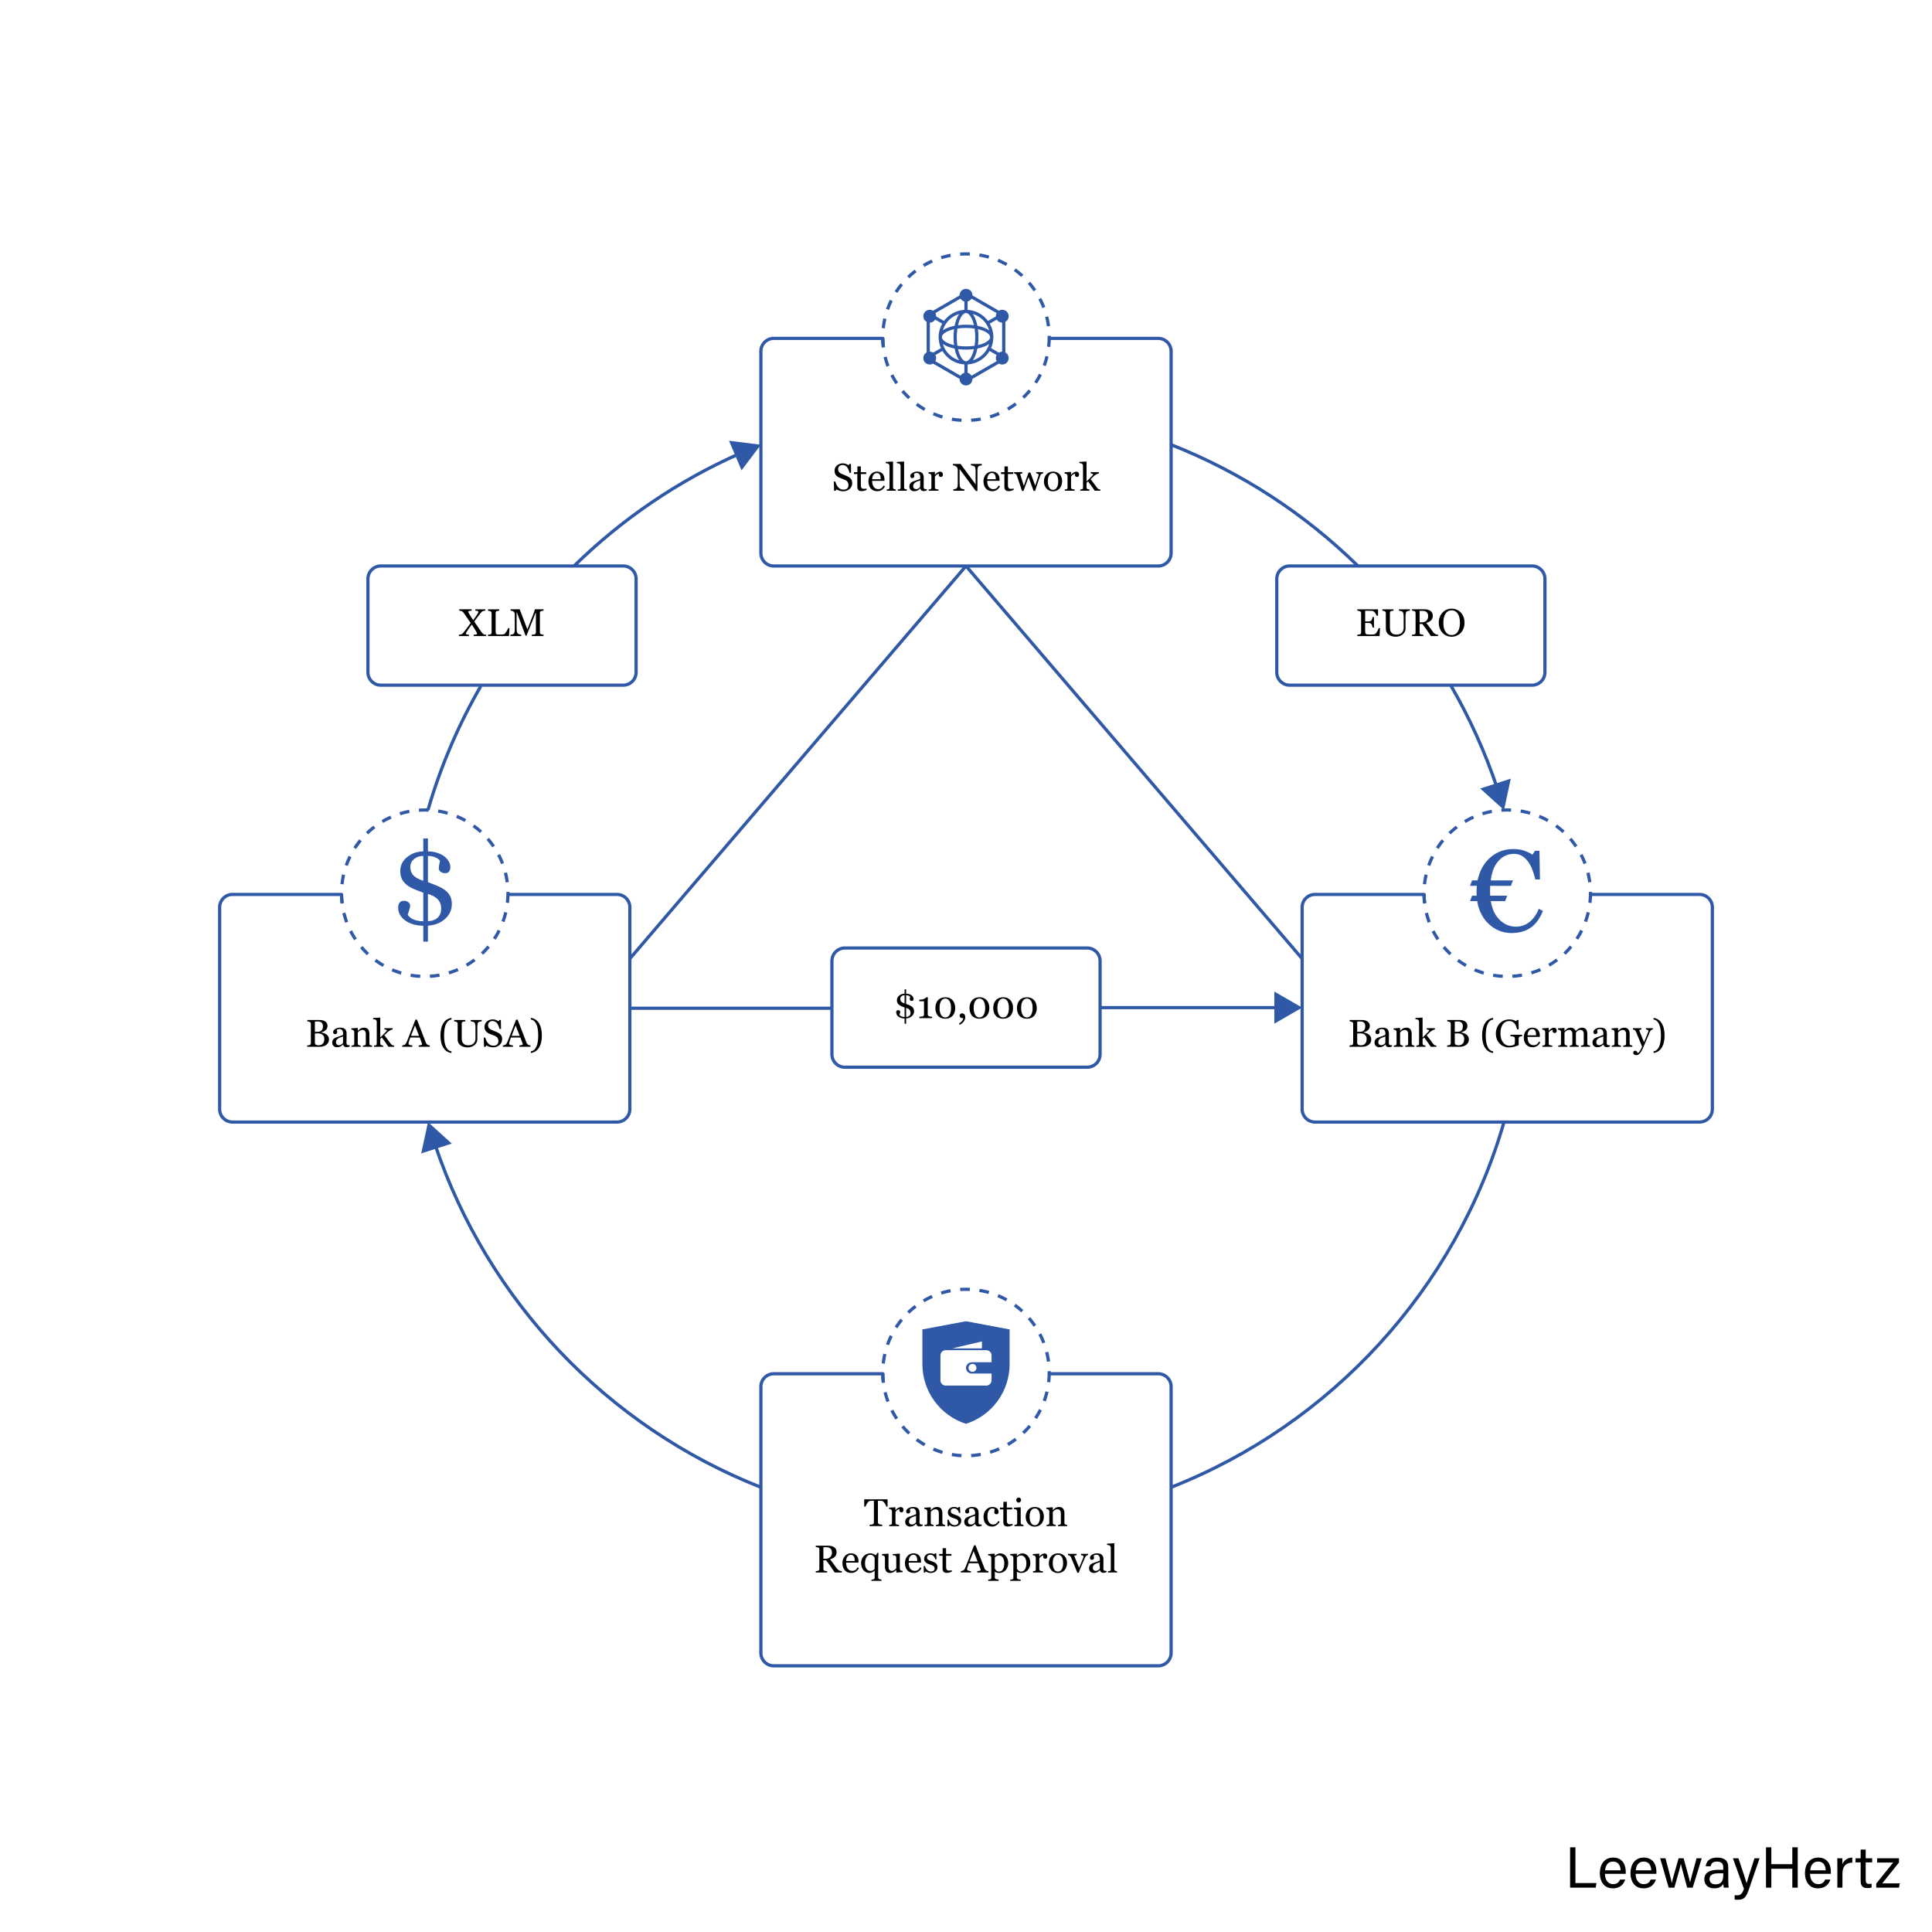 <?xml version="1.0" encoding="UTF-8"?> <!-- Generator: Adobe Illustrator 24.2.1, SVG Export Plug-In . SVG Version: 6.00 Build 0) --> <svg xmlns="http://www.w3.org/2000/svg" xmlns:xlink="http://www.w3.org/1999/xlink" version="1.1" x="0px" y="0px" viewBox="0 0 600 600" style="enable-background:new 0 0 600 600;" xml:space="preserve"> <g id="INFO_x5F_01"> </g> <g id="INFO_x5F_02"> <g> <path d="M487.608,573.697h1.656v11.108h6.536l-0.233,1.423h-7.959V573.697z"></path> <path d="M498.426,581.943c0.018,1.854,0.954,3.187,2.502,3.187c1.44,0,1.909-0.756,2.197-1.422h1.603 c-0.36,1.17-1.351,2.736-3.854,2.736c-2.862,0-4.033-2.341-4.033-4.681c0-2.72,1.368-4.88,4.142-4.88 c2.952,0,3.907,2.358,3.907,4.304c0,0.287,0,0.521-0.019,0.756H498.426z M503.288,580.845c-0.019-1.513-0.774-2.719-2.323-2.719 c-1.62,0-2.322,1.116-2.484,2.719H503.288z"></path> <path d="M507.948,581.943c0.018,1.854,0.954,3.187,2.502,3.187c1.44,0,1.909-0.756,2.197-1.422h1.603 c-0.36,1.17-1.351,2.736-3.854,2.736c-2.862,0-4.033-2.341-4.033-4.681c0-2.72,1.368-4.88,4.142-4.88 c2.952,0,3.907,2.358,3.907,4.304c0,0.287,0,0.521-0.019,0.756H507.948z M512.809,580.845c-0.019-1.513-0.774-2.719-2.323-2.719 c-1.62,0-2.322,1.116-2.484,2.719H512.809z"></path> <path d="M517.236,577.1c1.135,4.285,1.782,6.734,1.944,7.671h0.019c0.162-0.847,0.811-3.134,2.106-7.671h1.549 c1.422,5.168,1.854,6.662,1.998,7.49h0.019c0.233-0.972,0.594-2.341,2.017-7.49h1.603l-2.81,9.129h-1.71 c-0.883-3.331-1.765-6.41-1.963-7.4h-0.018c-0.162,0.99-0.973,3.781-1.999,7.4h-1.765l-2.646-9.129H517.236z"></path> <path d="M536.731,584.23c0,0.847,0.072,1.729,0.126,1.999h-1.513c-0.071-0.198-0.126-0.63-0.144-1.188 c-0.324,0.595-1.062,1.404-2.827,1.404c-2.16,0-3.078-1.404-3.078-2.791c0-2.034,1.602-2.971,4.32-2.971h1.549v-0.774 c0-0.81-0.252-1.782-1.963-1.782c-1.512,0-1.782,0.757-1.944,1.459h-1.53c0.126-1.261,0.9-2.701,3.529-2.701 c2.232,0,3.475,0.918,3.475,2.989V584.23z M535.183,581.781h-1.477c-1.819,0-2.791,0.504-2.791,1.782 c0,0.954,0.648,1.639,1.782,1.639c2.197,0,2.485-1.477,2.485-3.133L535.183,581.781L535.183,581.781z"></path> <path d="M539.879,577.1c1.477,4.375,2.287,6.788,2.539,7.725h0.018c0.288-1.045,0.937-3.133,2.431-7.725h1.585l-3.277,9.543 c-0.918,2.683-1.62,3.349-3.475,3.349c-0.288,0-0.631-0.018-0.99-0.054v-1.368c0.233,0.018,0.504,0.036,0.756,0.036 c1.152,0,1.584-0.504,2.125-2.017l-3.422-9.489H539.879z"></path> <path d="M548.447,573.697h1.657v5.239h6.518v-5.239h1.675v12.531h-1.675v-5.87h-6.518v5.87h-1.657V573.697z"></path> <path d="M562.128,581.943c0.018,1.854,0.954,3.187,2.502,3.187c1.44,0,1.909-0.756,2.197-1.422h1.603 c-0.36,1.17-1.351,2.736-3.854,2.736c-2.862,0-4.033-2.341-4.033-4.681c0-2.72,1.368-4.88,4.142-4.88 c2.952,0,3.907,2.358,3.907,4.304c0,0.287,0,0.521-0.019,0.756H562.128z M566.989,580.845c-0.019-1.513-0.774-2.719-2.323-2.719 c-1.62,0-2.322,1.116-2.484,2.719H566.989z"></path> <path d="M570.605,579.585c0-1.278-0.019-1.999-0.019-2.485h1.549c0.018,0.252,0.054,0.973,0.054,1.854 c0.469-1.224,1.549-2.034,3.062-2.07v1.566c-1.873,0.054-3.062,1.044-3.062,3.349v4.43h-1.584L570.605,579.585L570.605,579.585z"></path> <path d="M576.256,577.1h1.585v-2.701h1.566v2.7h2.017v1.278h-2.017v5.348c0,0.9,0.216,1.351,1.044,1.351 c0.217,0,0.54-0.018,0.793-0.072v1.188c-0.379,0.145-0.919,0.162-1.369,0.162c-1.422,0-2.034-0.738-2.034-2.251v-5.726h-1.585 V577.1z"></path> <path d="M582.682,584.95l5.258-6.518h-4.988v-1.333h6.788v1.314l-5.186,6.482h5.438l-0.253,1.332h-7.058L582.682,584.95 L582.682,584.95z"></path> </g> <g> <path style="fill:none;stroke:#2F58A6;stroke-linejoin:round;stroke-miterlimit:10;" d="M325.84,426.632h33.853h0.006 c2.209,0,4,1.791,4,4v82.702c0,2.209-1.791,4-4,4H240.301c-2.209,0-4-1.791-4-4v-82.702c0-2.209,1.791-4,4-4h0.006h33.847 c0.014,0.856,0.069,1.718,0.169,2.586"></path> <circle style="fill:none;stroke:#2F58A6;stroke-linejoin:round;stroke-miterlimit:10;stroke-dasharray:3;" cx="300" cy="426.249" r="25.848"></circle> <g> <g> <path d="M275.649,467.886h-0.404c-0.035-0.141-0.099-0.308-0.191-0.501c-0.092-0.193-0.195-0.376-0.308-0.548 c-0.118-0.18-0.246-0.337-0.385-0.472c-0.139-0.135-0.273-0.212-0.402-0.231c-0.122-0.016-0.274-0.027-0.458-0.035 s-0.354-0.012-0.511-0.012h-0.341v6.65c0,0.129,0.027,0.247,0.082,0.354s0.15,0.19,0.287,0.249 c0.07,0.027,0.218,0.064,0.442,0.111s0.399,0.072,0.524,0.076v0.416h-3.926v-0.416c0.109-0.008,0.276-0.023,0.501-0.047 s0.38-0.053,0.466-0.088c0.129-0.051,0.224-0.124,0.284-0.22s0.091-0.224,0.091-0.384v-6.703h-0.34 c-0.121,0-0.271,0.003-0.451,0.009s-0.352,0.019-0.516,0.038c-0.129,0.016-0.263,0.093-0.401,0.231s-0.267,0.296-0.384,0.472 s-0.221,0.362-0.311,0.56s-0.152,0.36-0.188,0.489h-0.41v-2.256h7.248V467.886z"></path> <path d="M280.583,468.912c0,0.199-0.049,0.376-0.146,0.53s-0.248,0.231-0.451,0.231c-0.219,0-0.386-0.057-0.501-0.17 s-0.173-0.238-0.173-0.375c0-0.086,0.007-0.164,0.021-0.234s0.026-0.141,0.038-0.211c-0.184,0-0.398,0.074-0.645,0.223 s-0.455,0.359-0.627,0.633v3.363c0,0.137,0.026,0.248,0.079,0.334s0.136,0.15,0.249,0.193c0.098,0.039,0.224,0.068,0.378,0.088 s0.288,0.033,0.401,0.041v0.387h-3.047v-0.387c0.09-0.008,0.183-0.016,0.278-0.023s0.179-0.023,0.249-0.047 c0.109-0.035,0.19-0.096,0.243-0.184s0.079-0.202,0.079-0.342v-3.564c0-0.121-0.028-0.24-0.085-0.357s-0.136-0.21-0.237-0.281 c-0.074-0.047-0.162-0.081-0.264-0.103s-0.211-0.036-0.328-0.044v-0.387l1.922-0.129l0.082,0.082v0.814h0.029 c0.242-0.316,0.512-0.557,0.809-0.721s0.568-0.246,0.814-0.246s0.446,0.08,0.601,0.24S280.583,468.642,280.583,468.912z"></path> <path d="M286.547,473.839c-0.184,0.066-0.345,0.12-0.483,0.161s-0.296,0.062-0.472,0.062c-0.305,0-0.548-0.071-0.729-0.214 s-0.298-0.351-0.349-0.624h-0.035c-0.254,0.281-0.526,0.496-0.817,0.645s-0.642,0.223-1.052,0.223 c-0.434,0-0.79-0.133-1.069-0.398s-0.419-0.613-0.419-1.043c0-0.223,0.031-0.422,0.094-0.598s0.156-0.334,0.281-0.475 c0.098-0.117,0.227-0.222,0.387-0.313s0.311-0.165,0.451-0.22c0.176-0.066,0.532-0.189,1.069-0.369s0.899-0.32,1.087-0.422 v-0.58c0-0.051-0.011-0.148-0.032-0.293s-0.067-0.281-0.138-0.41c-0.078-0.145-0.188-0.271-0.331-0.378 s-0.345-0.161-0.606-0.161c-0.18,0-0.347,0.03-0.501,0.091s-0.263,0.124-0.325,0.19c0,0.078,0.019,0.193,0.056,0.346 s0.056,0.293,0.056,0.422c0,0.137-0.062,0.262-0.185,0.375s-0.294,0.17-0.513,0.17c-0.195,0-0.339-0.069-0.431-0.208 s-0.138-0.294-0.138-0.466c0-0.18,0.063-0.352,0.19-0.516s0.292-0.311,0.495-0.439c0.176-0.109,0.389-0.202,0.639-0.278 s0.494-0.114,0.732-0.114c0.328,0,0.614,0.022,0.858,0.067s0.466,0.142,0.665,0.29c0.199,0.145,0.351,0.341,0.454,0.589 s0.155,0.567,0.155,0.958c0,0.559-0.006,1.054-0.018,1.485s-0.018,0.903-0.018,1.415c0,0.152,0.026,0.273,0.079,0.363 s0.134,0.166,0.243,0.229c0.059,0.035,0.151,0.055,0.278,0.059s0.257,0.006,0.39,0.006V473.839z M284.502,470.746 c-0.332,0.098-0.623,0.194-0.873,0.288c-0.25,0.094-0.482,0.211-0.697,0.353c-0.195,0.133-0.35,0.291-0.463,0.473 s-0.17,0.398-0.17,0.649c0,0.325,0.085,0.563,0.255,0.716s0.386,0.229,0.647,0.229c0.277,0,0.521-0.067,0.732-0.203 s0.389-0.294,0.533-0.479L284.502,470.746z"></path> <path d="M293.502,473.945h-2.824v-0.387c0.09-0.008,0.188-0.016,0.296-0.023s0.196-0.023,0.267-0.047 c0.109-0.035,0.19-0.097,0.243-0.185s0.079-0.202,0.079-0.343v-2.971c0-0.41-0.097-0.727-0.291-0.949 c-0.193-0.223-0.43-0.334-0.708-0.334c-0.208,0-0.397,0.032-0.57,0.097s-0.325,0.144-0.458,0.237 c-0.129,0.09-0.232,0.187-0.308,0.29c-0.077,0.104-0.132,0.187-0.167,0.249v3.322c0,0.133,0.027,0.242,0.082,0.328 s0.137,0.152,0.246,0.199c0.082,0.039,0.171,0.068,0.267,0.088s0.194,0.033,0.296,0.041v0.387h-2.83v-0.387 c0.09-0.008,0.183-0.016,0.278-0.023s0.179-0.023,0.249-0.047c0.109-0.035,0.19-0.096,0.243-0.184s0.079-0.202,0.079-0.342 v-3.564c0-0.133-0.028-0.254-0.085-0.366s-0.136-0.202-0.237-0.272c-0.074-0.047-0.162-0.081-0.264-0.103 s-0.211-0.036-0.328-0.044v-0.387l1.922-0.129l0.082,0.082v0.814h0.029c0.094-0.094,0.211-0.206,0.352-0.337 s0.273-0.237,0.398-0.319c0.145-0.094,0.316-0.172,0.516-0.234s0.424-0.094,0.674-0.094c0.555,0,0.966,0.173,1.233,0.519 s0.401,0.806,0.401,1.38v3.006c0,0.137,0.023,0.247,0.07,0.331s0.127,0.149,0.24,0.196c0.094,0.039,0.175,0.066,0.243,0.082 s0.163,0.027,0.284,0.035V473.945z"></path> <path d="M298.026,471.115c0.16,0.141,0.283,0.303,0.369,0.486s0.129,0.408,0.129,0.674c0,0.535-0.2,0.973-0.601,1.312 s-0.919,0.51-1.556,0.51c-0.336,0-0.646-0.061-0.929-0.182s-0.485-0.232-0.606-0.334l-0.117,0.381h-0.439l-0.059-2.01h0.404 c0.031,0.153,0.098,0.332,0.199,0.535s0.225,0.388,0.369,0.553c0.152,0.172,0.335,0.317,0.548,0.435s0.452,0.176,0.718,0.176 c0.375,0,0.664-0.085,0.867-0.256s0.305-0.416,0.305-0.734c0-0.164-0.032-0.306-0.097-0.425s-0.159-0.224-0.284-0.313 c-0.129-0.09-0.287-0.171-0.475-0.243s-0.396-0.144-0.627-0.214c-0.184-0.055-0.388-0.13-0.612-0.226s-0.417-0.208-0.577-0.337 c-0.172-0.137-0.312-0.305-0.422-0.504s-0.164-0.434-0.164-0.703c0-0.473,0.176-0.873,0.527-1.201s0.822-0.492,1.412-0.492 c0.227,0,0.458,0.029,0.694,0.088s0.429,0.129,0.577,0.211l0.135-0.305h0.422l0.088,1.857h-0.404 c-0.082-0.416-0.259-0.754-0.53-1.015c-0.271-0.261-0.603-0.391-0.993-0.391c-0.32,0-0.572,0.081-0.756,0.242 c-0.184,0.161-0.275,0.356-0.275,0.584c0,0.176,0.03,0.322,0.091,0.439s0.151,0.217,0.272,0.299 c0.117,0.078,0.265,0.151,0.442,0.22s0.397,0.146,0.659,0.231c0.258,0.082,0.501,0.178,0.729,0.287 S297.877,470.982,298.026,471.115z"></path> <path d="M304.87,473.839c-0.184,0.066-0.345,0.12-0.483,0.161s-0.296,0.062-0.472,0.062c-0.305,0-0.548-0.071-0.729-0.214 s-0.298-0.351-0.349-0.624h-0.035c-0.254,0.281-0.526,0.496-0.817,0.645s-0.642,0.223-1.052,0.223 c-0.434,0-0.79-0.133-1.069-0.398s-0.419-0.613-0.419-1.043c0-0.223,0.031-0.422,0.094-0.598s0.156-0.334,0.281-0.475 c0.098-0.117,0.227-0.222,0.387-0.313s0.311-0.165,0.451-0.22c0.176-0.066,0.532-0.189,1.069-0.369s0.899-0.32,1.087-0.422 v-0.58c0-0.051-0.011-0.148-0.032-0.293s-0.067-0.281-0.138-0.41c-0.078-0.145-0.188-0.271-0.331-0.378 s-0.345-0.161-0.606-0.161c-0.18,0-0.347,0.03-0.501,0.091s-0.263,0.124-0.325,0.19c0,0.078,0.019,0.193,0.056,0.346 s0.056,0.293,0.056,0.422c0,0.137-0.062,0.262-0.185,0.375s-0.294,0.17-0.513,0.17c-0.195,0-0.339-0.069-0.431-0.208 s-0.138-0.294-0.138-0.466c0-0.18,0.063-0.352,0.19-0.516s0.292-0.311,0.495-0.439c0.176-0.109,0.389-0.202,0.639-0.278 s0.494-0.114,0.732-0.114c0.328,0,0.614,0.022,0.858,0.067s0.466,0.142,0.665,0.29c0.199,0.145,0.351,0.341,0.454,0.589 s0.155,0.567,0.155,0.958c0,0.559-0.006,1.054-0.018,1.485s-0.018,0.903-0.018,1.415c0,0.152,0.026,0.273,0.079,0.363 s0.134,0.166,0.243,0.229c0.059,0.035,0.151,0.055,0.278,0.059s0.257,0.006,0.39,0.006V473.839z M302.825,470.746 c-0.332,0.098-0.623,0.194-0.873,0.288c-0.25,0.094-0.482,0.211-0.697,0.353c-0.195,0.133-0.35,0.291-0.463,0.473 s-0.17,0.398-0.17,0.649c0,0.325,0.085,0.563,0.255,0.716s0.386,0.229,0.647,0.229c0.277,0,0.521-0.067,0.732-0.203 s0.389-0.294,0.533-0.479L302.825,470.746z"></path> <path d="M308.116,474.097c-0.836,0-1.49-0.277-1.963-0.832s-0.709-1.299-0.709-2.232c0-0.406,0.063-0.786,0.19-1.14 s0.312-0.675,0.554-0.964c0.23-0.277,0.52-0.501,0.867-0.671s0.727-0.255,1.137-0.255c0.566,0,1.027,0.136,1.383,0.407 s0.533,0.642,0.533,1.11c0,0.195-0.047,0.368-0.141,0.519s-0.248,0.226-0.463,0.226c-0.23,0-0.409-0.059-0.536-0.175 s-0.19-0.247-0.19-0.391c0-0.175,0.023-0.355,0.07-0.541c0.047-0.185,0.074-0.32,0.082-0.406 c-0.07-0.121-0.175-0.202-0.312-0.242c-0.139-0.041-0.288-0.062-0.447-0.062c-0.188,0-0.365,0.04-0.535,0.12 c-0.169,0.08-0.334,0.228-0.493,0.442c-0.145,0.195-0.262,0.459-0.351,0.791c-0.09,0.332-0.135,0.729-0.135,1.189 c0,0.727,0.161,1.319,0.482,1.778c0.322,0.459,0.744,0.688,1.267,0.688c0.379,0,0.695-0.092,0.951-0.277 c0.255-0.185,0.492-0.461,0.711-0.831l0.374,0.246c-0.258,0.461-0.598,0.826-1.02,1.096S308.565,474.097,308.116,474.097z"></path> <path d="M314.461,473.693c-0.254,0.105-0.494,0.194-0.721,0.267s-0.504,0.108-0.832,0.108c-0.484,0-0.825-0.122-1.022-0.366 s-0.296-0.589-0.296-1.034v-3.914h-1.043v-0.562h1.066v-1.799h1.066v1.799h1.658v0.562h-1.646v3.229 c0,0.242,0.009,0.444,0.026,0.606s0.06,0.304,0.126,0.425c0.062,0.113,0.156,0.199,0.281,0.258s0.293,0.088,0.504,0.088 c0.098,0,0.241-0.009,0.431-0.026s0.323-0.04,0.401-0.067V473.693z"></path> <path d="M317.836,473.945h-2.789v-0.387c0.09-0.008,0.183-0.016,0.278-0.023s0.179-0.023,0.249-0.047 c0.109-0.035,0.19-0.096,0.243-0.184s0.079-0.202,0.079-0.342v-3.564c0-0.125-0.028-0.239-0.085-0.342s-0.136-0.19-0.237-0.26 c-0.074-0.047-0.182-0.087-0.322-0.12s-0.27-0.054-0.387-0.062v-0.387l2.039-0.129l0.082,0.082v4.711 c0,0.137,0.026,0.25,0.078,0.34c0.053,0.09,0.135,0.156,0.248,0.199c0.085,0.035,0.168,0.063,0.25,0.085 c0.081,0.021,0.173,0.036,0.273,0.044V473.945z M317.104,465.818c0,0.223-0.073,0.417-0.22,0.583s-0.327,0.249-0.542,0.249 c-0.199,0-0.372-0.079-0.519-0.237s-0.22-0.339-0.22-0.542c0-0.215,0.073-0.402,0.22-0.562s0.319-0.24,0.519-0.24 c0.223,0,0.405,0.075,0.548,0.226S317.104,465.619,317.104,465.818z"></path> <path d="M324.188,470.998c0,0.406-0.064,0.806-0.193,1.198s-0.313,0.726-0.552,0.999c-0.27,0.312-0.582,0.545-0.938,0.697 c-0.355,0.152-0.755,0.229-1.196,0.229c-0.368,0-0.718-0.069-1.05-0.208c-0.333-0.139-0.628-0.341-0.886-0.606 c-0.254-0.262-0.457-0.581-0.607-0.958s-0.226-0.8-0.226-1.269c0-0.902,0.263-1.641,0.789-2.215 c0.525-0.574,1.215-0.861,2.067-0.861c0.81,0,1.478,0.272,2.003,0.817C323.925,469.366,324.188,470.091,324.188,470.998z M322.975,471.009c0-0.293-0.029-0.603-0.088-0.929s-0.146-0.603-0.265-0.829c-0.125-0.242-0.289-0.437-0.493-0.583 c-0.203-0.146-0.451-0.22-0.745-0.22c-0.302,0-0.559,0.074-0.771,0.223c-0.214,0.148-0.387,0.352-0.52,0.609 c-0.126,0.238-0.214,0.51-0.265,0.814s-0.076,0.6-0.076,0.885c0,0.375,0.03,0.722,0.091,1.04s0.157,0.603,0.291,0.853 c0.133,0.25,0.3,0.446,0.502,0.589c0.201,0.143,0.45,0.214,0.748,0.214c0.489,0,0.877-0.236,1.162-0.709 C322.833,472.494,322.975,471.841,322.975,471.009z"></path> <path d="M331.401,473.945h-2.824v-0.387c0.09-0.008,0.188-0.016,0.296-0.023s0.196-0.023,0.267-0.047 c0.109-0.035,0.19-0.097,0.243-0.185s0.079-0.202,0.079-0.343v-2.971c0-0.41-0.097-0.727-0.291-0.949 c-0.193-0.223-0.43-0.334-0.707-0.334c-0.208,0-0.397,0.032-0.57,0.097c-0.172,0.064-0.325,0.144-0.458,0.237 c-0.129,0.09-0.231,0.187-0.309,0.29c-0.076,0.104-0.132,0.187-0.167,0.249v3.322c0,0.133,0.027,0.242,0.082,0.328 s0.137,0.152,0.246,0.199c0.082,0.039,0.171,0.068,0.267,0.088s0.194,0.033,0.296,0.041v0.387h-2.83v-0.387 c0.09-0.008,0.183-0.016,0.278-0.023s0.179-0.023,0.249-0.047c0.109-0.035,0.19-0.096,0.243-0.184s0.079-0.202,0.079-0.342 v-3.564c0-0.133-0.028-0.254-0.085-0.366s-0.136-0.202-0.237-0.272c-0.074-0.047-0.162-0.081-0.264-0.103 s-0.211-0.036-0.328-0.044v-0.387l1.922-0.129l0.082,0.082v0.814h0.029c0.094-0.094,0.211-0.206,0.352-0.337 s0.273-0.237,0.398-0.319c0.145-0.094,0.316-0.172,0.516-0.234s0.424-0.094,0.674-0.094c0.555,0,0.966,0.173,1.233,0.519 s0.401,0.806,0.401,1.38v3.006c0,0.137,0.023,0.247,0.07,0.331s0.127,0.149,0.24,0.196c0.094,0.039,0.175,0.066,0.243,0.082 s0.163,0.027,0.284,0.035V473.945z"></path> <path d="M261.449,488.345h-2.239c-0.496-0.777-0.944-1.449-1.344-2.016s-0.834-1.15-1.302-1.752h-0.852v2.637 c0,0.137,0.021,0.257,0.064,0.36s0.135,0.183,0.275,0.237c0.07,0.027,0.193,0.053,0.369,0.076s0.324,0.037,0.445,0.041v0.416 h-3.516v-0.416c0.094-0.008,0.229-0.021,0.407-0.041s0.302-0.045,0.372-0.076c0.117-0.051,0.202-0.125,0.255-0.223 s0.079-0.223,0.079-0.375v-6.012c0-0.137-0.02-0.258-0.059-0.363s-0.131-0.186-0.275-0.24c-0.098-0.035-0.225-0.067-0.381-0.097 s-0.289-0.048-0.398-0.056v-0.416h3.838c0.352,0,0.682,0.036,0.99,0.108s0.588,0.188,0.838,0.349 c0.242,0.156,0.436,0.36,0.58,0.612s0.217,0.556,0.217,0.911c0,0.32-0.049,0.604-0.146,0.85s-0.242,0.459-0.434,0.639 c-0.176,0.168-0.387,0.313-0.633,0.437s-0.518,0.228-0.814,0.313c0.41,0.543,0.751,1,1.022,1.371s0.604,0.822,0.999,1.354 c0.172,0.234,0.327,0.407,0.466,0.519s0.276,0.202,0.413,0.272c0.102,0.051,0.229,0.09,0.381,0.117s0.279,0.043,0.381,0.047 V488.345z M258.367,482.149c0-0.503-0.145-0.901-0.434-1.196c-0.289-0.294-0.697-0.441-1.225-0.441h-0.996v3.562h0.768 c0.539,0,0.988-0.173,1.348-0.518C258.187,483.21,258.367,482.742,258.367,482.149z"></path> <path d="M266.751,486.986c-0.242,0.461-0.566,0.828-0.973,1.102s-0.873,0.41-1.4,0.41c-0.465,0-0.872-0.082-1.222-0.246 s-0.638-0.387-0.864-0.668s-0.396-0.609-0.507-0.984s-0.167-0.771-0.167-1.189c0-0.375,0.06-0.743,0.179-1.104 s0.294-0.687,0.524-0.976c0.223-0.277,0.499-0.501,0.829-0.671s0.7-0.255,1.11-0.255c0.422,0,0.783,0.066,1.084,0.199 s0.545,0.314,0.732,0.545c0.18,0.219,0.313,0.477,0.401,0.773s0.132,0.619,0.132,0.967v0.387h-3.826 c0,0.38,0.036,0.725,0.108,1.033c0.072,0.31,0.187,0.582,0.343,0.816c0.152,0.228,0.352,0.406,0.598,0.538 c0.246,0.131,0.539,0.196,0.879,0.196c0.348,0,0.647-0.081,0.899-0.244s0.495-0.457,0.729-0.881L266.751,486.986z M265.457,484.783c0-0.218-0.019-0.452-0.056-0.701s-0.097-0.457-0.179-0.625c-0.09-0.179-0.213-0.325-0.369-0.438 c-0.156-0.113-0.357-0.17-0.604-0.17c-0.41,0-0.751,0.17-1.022,0.511s-0.419,0.815-0.442,1.423H265.457z"></path> <path d="M273.759,490.947h-3.129v-0.387c0.121-0.008,0.24-0.018,0.357-0.029s0.223-0.031,0.316-0.059 c0.121-0.039,0.205-0.107,0.252-0.206c0.047-0.098,0.07-0.213,0.07-0.346v-2.138l-0.035-0.012 c-0.062,0.07-0.151,0.151-0.266,0.243c-0.115,0.092-0.235,0.167-0.36,0.226c-0.156,0.082-0.306,0.146-0.451,0.19 c-0.144,0.045-0.326,0.067-0.544,0.067c-0.351,0-0.682-0.073-0.992-0.22c-0.311-0.146-0.581-0.354-0.811-0.624 c-0.23-0.266-0.413-0.593-0.547-0.981c-0.134-0.389-0.202-0.815-0.202-1.28c0-0.441,0.078-0.843,0.234-1.204 c0.156-0.361,0.363-0.677,0.62-0.946c0.246-0.254,0.542-0.456,0.887-0.606c0.345-0.15,0.688-0.226,1.027-0.226 c0.253,0,0.479,0.024,0.676,0.073s0.366,0.106,0.506,0.173c0.121,0.051,0.242,0.116,0.363,0.196s0.207,0.134,0.258,0.161 l0.5-0.762l0.335,0.047c-0.016,0.289-0.036,0.646-0.062,1.067s-0.038,0.791-0.038,1.108v5.347c0,0.138,0.025,0.256,0.076,0.355 s0.133,0.175,0.246,0.226c0.094,0.039,0.213,0.073,0.357,0.103s0.262,0.048,0.352,0.056V490.947z M271.626,487.273v-3.451 c-0.031-0.098-0.084-0.206-0.158-0.325c-0.074-0.119-0.162-0.224-0.263-0.313c-0.109-0.094-0.243-0.172-0.401-0.234 c-0.158-0.062-0.34-0.094-0.547-0.094c-0.456,0-0.839,0.236-1.149,0.709s-0.465,1.123-0.465,1.951 c0,0.328,0.03,0.625,0.091,0.891c0.06,0.266,0.165,0.514,0.312,0.744c0.141,0.219,0.318,0.394,0.532,0.524 s0.485,0.196,0.813,0.196c0.281,0,0.521-0.06,0.719-0.179S271.482,487.433,271.626,487.273z"></path> <path d="M280.328,488.24l-1.886,0.129l-0.088-0.082v-0.732h-0.035c-0.094,0.098-0.199,0.202-0.316,0.313 c-0.117,0.111-0.251,0.212-0.403,0.302c-0.176,0.105-0.345,0.186-0.509,0.24c-0.164,0.055-0.396,0.082-0.696,0.082 c-0.511,0-0.9-0.167-1.167-0.5c-0.267-0.334-0.4-0.818-0.4-1.455v-2.763c0-0.141-0.026-0.259-0.08-0.354 c-0.053-0.096-0.131-0.179-0.233-0.249c-0.071-0.047-0.159-0.081-0.266-0.103c-0.106-0.021-0.218-0.036-0.336-0.044v-0.387 l1.928-0.141l0.088,0.082v4.014c0,0.418,0.094,0.732,0.281,0.943s0.412,0.316,0.674,0.316c0.215,0,0.406-0.033,0.574-0.1 s0.309-0.145,0.422-0.234c0.105-0.081,0.198-0.168,0.278-0.26s0.142-0.177,0.185-0.255v-3.271c0-0.129-0.027-0.243-0.082-0.342 c-0.055-0.1-0.131-0.185-0.229-0.255c-0.07-0.047-0.175-0.075-0.313-0.085s-0.294-0.019-0.466-0.026v-0.387l2.103-0.141 l0.088,0.082v4.583c0,0.133,0.027,0.246,0.082,0.339c0.055,0.094,0.131,0.174,0.229,0.24c0.07,0.043,0.154,0.071,0.252,0.085 s0.205,0.022,0.322,0.026V488.24z"></path> <path d="M286.169,486.986c-0.242,0.461-0.566,0.828-0.973,1.102s-0.873,0.41-1.4,0.41c-0.465,0-0.872-0.082-1.222-0.246 s-0.638-0.387-0.864-0.668s-0.396-0.609-0.507-0.984s-0.167-0.771-0.167-1.189c0-0.375,0.06-0.743,0.179-1.104 s0.294-0.687,0.524-0.976c0.223-0.277,0.499-0.501,0.829-0.671s0.7-0.255,1.11-0.255c0.422,0,0.783,0.066,1.084,0.199 s0.545,0.314,0.732,0.545c0.18,0.219,0.313,0.477,0.401,0.773s0.132,0.619,0.132,0.967v0.387h-3.826 c0,0.38,0.036,0.725,0.108,1.033c0.072,0.31,0.187,0.582,0.343,0.816c0.152,0.228,0.352,0.406,0.598,0.538 c0.246,0.131,0.539,0.196,0.879,0.196c0.348,0,0.647-0.081,0.899-0.244s0.495-0.457,0.729-0.881L286.169,486.986z M284.875,484.783c0-0.218-0.019-0.452-0.056-0.701s-0.097-0.457-0.179-0.625c-0.09-0.179-0.213-0.325-0.369-0.438 c-0.156-0.113-0.357-0.17-0.604-0.17c-0.41,0-0.751,0.17-1.022,0.511s-0.419,0.815-0.442,1.423H284.875z"></path> <path d="M290.652,485.515c0.16,0.141,0.283,0.303,0.369,0.486s0.129,0.408,0.129,0.674c0,0.535-0.2,0.973-0.601,1.312 s-0.919,0.51-1.556,0.51c-0.336,0-0.646-0.061-0.929-0.182s-0.485-0.232-0.606-0.334l-0.117,0.381h-0.439l-0.059-2.01h0.404 c0.031,0.153,0.098,0.331,0.199,0.535s0.225,0.388,0.369,0.553c0.152,0.172,0.335,0.317,0.548,0.435 c0.213,0.118,0.452,0.177,0.718,0.177c0.375,0,0.664-0.085,0.867-0.256c0.203-0.172,0.305-0.416,0.305-0.734 c0-0.164-0.032-0.306-0.097-0.425s-0.159-0.224-0.284-0.313c-0.129-0.09-0.287-0.171-0.475-0.243s-0.396-0.144-0.627-0.214 c-0.184-0.055-0.388-0.13-0.612-0.226s-0.417-0.208-0.577-0.337c-0.172-0.137-0.312-0.305-0.422-0.504s-0.164-0.434-0.164-0.703 c0-0.473,0.176-0.873,0.527-1.201s0.822-0.492,1.412-0.492c0.227,0,0.458,0.029,0.694,0.088s0.429,0.129,0.577,0.211 l0.135-0.305h0.422l0.088,1.857h-0.404c-0.082-0.416-0.259-0.754-0.53-1.015s-0.603-0.392-0.993-0.392 c-0.32,0-0.572,0.081-0.756,0.242s-0.275,0.355-0.275,0.584c0,0.176,0.03,0.322,0.091,0.439s0.151,0.217,0.272,0.299 c0.117,0.078,0.265,0.151,0.442,0.22s0.397,0.146,0.659,0.231c0.258,0.082,0.501,0.178,0.729,0.287 S290.503,485.382,290.652,485.515z"></path> <path d="M295.591,488.093c-0.254,0.105-0.494,0.194-0.721,0.267s-0.504,0.108-0.832,0.108c-0.484,0-0.825-0.122-1.022-0.366 s-0.296-0.589-0.296-1.034v-3.914h-1.043v-0.562h1.066v-1.799h1.066v1.799h1.658v0.562h-1.646v3.229 c0,0.242,0.009,0.444,0.026,0.606s0.06,0.304,0.126,0.425c0.062,0.113,0.156,0.199,0.281,0.258s0.293,0.088,0.504,0.088 c0.098,0,0.241-0.009,0.431-0.026s0.323-0.04,0.401-0.067V488.093z"></path> <path d="M306.964,488.345h-3.456v-0.416c0.305-0.02,0.558-0.059,0.759-0.117s0.302-0.131,0.302-0.217 c0-0.035-0.004-0.078-0.012-0.129s-0.02-0.096-0.035-0.135l-0.688-1.863h-2.919c-0.109,0.273-0.198,0.512-0.267,0.715 c-0.069,0.203-0.13,0.391-0.185,0.562c-0.051,0.168-0.086,0.305-0.105,0.41s-0.029,0.191-0.029,0.258 c0,0.156,0.123,0.277,0.368,0.363c0.246,0.086,0.523,0.137,0.832,0.152v0.416h-3.131v-0.416c0.102-0.008,0.229-0.03,0.381-0.067 s0.277-0.087,0.375-0.149c0.156-0.105,0.277-0.216,0.363-0.331s0.17-0.274,0.252-0.478c0.418-1.043,0.879-2.215,1.383-3.516 s0.953-2.459,1.348-3.475h0.469l2.771,7.172c0.059,0.152,0.125,0.275,0.199,0.369s0.178,0.186,0.311,0.275 c0.09,0.055,0.207,0.101,0.352,0.138s0.266,0.058,0.363,0.062V488.345z M303.62,484.947l-1.26-3.227l-1.241,3.227H303.62z"></path> <path d="M312.39,483.253c0.23,0.273,0.409,0.591,0.536,0.952s0.19,0.774,0.19,1.239c0,0.457-0.076,0.874-0.229,1.251 s-0.354,0.698-0.604,0.964c-0.262,0.27-0.553,0.477-0.873,0.621s-0.66,0.217-1.02,0.217c-0.348,0-0.633-0.039-0.855-0.117 s-0.404-0.17-0.545-0.275h-0.047v1.738c0,0.142,0.027,0.259,0.082,0.353s0.139,0.162,0.252,0.206 c0.094,0.035,0.228,0.069,0.401,0.103s0.317,0.052,0.431,0.056v0.387h-3.229v-0.387c0.121-0.008,0.238-0.018,0.352-0.029 s0.215-0.031,0.305-0.059c0.117-0.039,0.199-0.107,0.246-0.205s0.07-0.213,0.07-0.346v-6.146c0-0.117-0.029-0.23-0.088-0.34 s-0.135-0.197-0.229-0.264c-0.07-0.047-0.168-0.083-0.293-0.108s-0.246-0.042-0.363-0.05v-0.387l1.969-0.129l0.082,0.07v0.65 l0.047,0.012c0.203-0.234,0.455-0.43,0.756-0.586s0.6-0.234,0.896-0.234c0.359,0,0.688,0.076,0.987,0.229 S312.175,482.996,312.39,483.253z M311.435,487.408c0.156-0.242,0.271-0.523,0.346-0.844s0.111-0.678,0.111-1.072 c0-0.289-0.031-0.584-0.094-0.885s-0.16-0.562-0.293-0.785c-0.133-0.227-0.307-0.41-0.521-0.551s-0.473-0.211-0.773-0.211 c-0.289,0-0.535,0.063-0.738,0.19s-0.379,0.278-0.527,0.454v3.416c0.035,0.105,0.093,0.215,0.173,0.328s0.169,0.211,0.267,0.293 c0.121,0.098,0.252,0.177,0.393,0.237s0.312,0.091,0.516,0.091c0.219,0,0.43-0.058,0.633-0.173S311.298,487.619,311.435,487.408 z"></path> <path d="M319.246,483.253c0.23,0.273,0.409,0.591,0.536,0.952s0.19,0.774,0.19,1.239c0,0.457-0.076,0.874-0.229,1.251 s-0.354,0.698-0.604,0.964c-0.262,0.27-0.553,0.477-0.873,0.621s-0.66,0.217-1.02,0.217c-0.348,0-0.633-0.039-0.855-0.117 s-0.404-0.17-0.545-0.275H315.8v1.738c0,0.142,0.027,0.259,0.082,0.353s0.139,0.162,0.252,0.206 c0.094,0.035,0.228,0.069,0.401,0.103s0.317,0.052,0.431,0.056v0.387h-3.229v-0.387c0.121-0.008,0.238-0.018,0.352-0.029 s0.215-0.031,0.305-0.059c0.117-0.039,0.199-0.107,0.246-0.205s0.07-0.213,0.07-0.346v-6.146c0-0.117-0.029-0.23-0.088-0.34 s-0.135-0.197-0.229-0.264c-0.07-0.047-0.168-0.083-0.293-0.108s-0.246-0.042-0.363-0.05v-0.387l1.969-0.129l0.082,0.07v0.65 l0.047,0.012c0.203-0.234,0.455-0.43,0.756-0.586s0.6-0.234,0.896-0.234c0.359,0,0.688,0.076,0.987,0.229 S319.031,482.996,319.246,483.253z M318.291,487.408c0.156-0.242,0.271-0.523,0.346-0.844s0.111-0.678,0.111-1.072 c0-0.289-0.031-0.584-0.094-0.885s-0.16-0.562-0.293-0.785c-0.133-0.227-0.307-0.41-0.521-0.551s-0.473-0.211-0.773-0.211 c-0.289,0-0.535,0.063-0.738,0.19s-0.379,0.278-0.527,0.454v3.416c0.035,0.105,0.093,0.215,0.173,0.328s0.169,0.211,0.267,0.293 c0.121,0.098,0.252,0.177,0.393,0.237s0.312,0.091,0.516,0.091c0.219,0,0.43-0.058,0.633-0.173S318.154,487.619,318.291,487.408 z"></path> <path d="M325.246,483.312c0,0.199-0.049,0.376-0.146,0.53s-0.248,0.231-0.451,0.231c-0.219,0-0.386-0.057-0.501-0.17 s-0.173-0.238-0.173-0.375c0-0.086,0.007-0.164,0.021-0.234s0.026-0.141,0.038-0.211c-0.184,0-0.398,0.074-0.645,0.223 s-0.455,0.359-0.627,0.633v3.363c0,0.137,0.026,0.248,0.079,0.334s0.136,0.15,0.249,0.193c0.098,0.039,0.224,0.068,0.378,0.088 s0.288,0.033,0.401,0.041v0.387h-3.047v-0.387c0.09-0.008,0.183-0.016,0.278-0.023s0.179-0.023,0.249-0.047 c0.109-0.035,0.19-0.097,0.243-0.185s0.079-0.201,0.079-0.342v-3.564c0-0.121-0.028-0.24-0.085-0.356 c-0.057-0.117-0.136-0.211-0.237-0.281c-0.074-0.047-0.162-0.081-0.264-0.103s-0.211-0.036-0.328-0.044v-0.387l1.922-0.129 l0.082,0.082v0.814h0.029c0.242-0.316,0.512-0.557,0.809-0.721s0.568-0.246,0.814-0.246s0.446,0.08,0.601,0.24 S325.246,483.042,325.246,483.312z"></path> <path d="M331.375,485.398c0,0.406-0.064,0.806-0.193,1.198s-0.313,0.726-0.552,0.999c-0.27,0.312-0.582,0.545-0.938,0.697 c-0.355,0.152-0.755,0.229-1.196,0.229c-0.368,0-0.718-0.069-1.05-0.208c-0.333-0.139-0.628-0.341-0.886-0.606 c-0.254-0.262-0.457-0.581-0.607-0.958s-0.226-0.8-0.226-1.269c0-0.902,0.263-1.641,0.789-2.215 c0.525-0.574,1.215-0.861,2.067-0.861c0.81,0,1.478,0.272,2.003,0.817C331.112,483.766,331.375,484.492,331.375,485.398z M330.162,485.41c0-0.293-0.029-0.603-0.088-0.929s-0.146-0.603-0.265-0.829c-0.125-0.242-0.289-0.437-0.493-0.583 c-0.203-0.146-0.451-0.22-0.745-0.22c-0.302,0-0.559,0.074-0.771,0.223c-0.214,0.148-0.387,0.352-0.52,0.609 c-0.126,0.238-0.214,0.51-0.265,0.814s-0.076,0.6-0.076,0.885c0,0.375,0.03,0.722,0.091,1.04s0.157,0.603,0.291,0.853 c0.133,0.25,0.3,0.446,0.502,0.589c0.201,0.143,0.45,0.214,0.748,0.214c0.489,0,0.877-0.236,1.162-0.709 C330.019,486.894,330.162,486.242,330.162,485.41z"></path> <path d="M337.914,482.925c-0.176,0.031-0.343,0.095-0.501,0.19s-0.294,0.265-0.407,0.507c-0.23,0.523-0.469,1.069-0.715,1.638 s-0.502,1.165-0.768,1.79c-0.078,0.18-0.161,0.393-0.249,0.639s-0.169,0.482-0.243,0.709h-0.457 c-0.371-0.918-0.713-1.755-1.025-2.511s-0.637-1.53-0.973-2.323c-0.078-0.18-0.204-0.319-0.378-0.419s-0.349-0.163-0.524-0.19 v-0.387h2.674v0.41c-0.117,0.004-0.264,0.028-0.439,0.073s-0.264,0.106-0.264,0.185c0,0.012,0.01,0.042,0.029,0.09 c0.02,0.049,0.039,0.104,0.059,0.167c0.159,0.398,0.386,0.954,0.678,1.668c0.292,0.715,0.529,1.29,0.713,1.728 c0.141-0.336,0.317-0.754,0.53-1.253s0.442-1.058,0.688-1.674c0.039-0.105,0.076-0.204,0.111-0.296s0.053-0.185,0.053-0.278 c0-0.065-0.032-0.125-0.097-0.178s-0.142-0.099-0.231-0.138s-0.178-0.068-0.264-0.088s-0.156-0.033-0.211-0.041v-0.375h2.211 V482.925z"></path> <path d="M343.638,488.24c-0.184,0.066-0.345,0.12-0.483,0.161s-0.296,0.062-0.472,0.062c-0.305,0-0.548-0.071-0.729-0.214 s-0.298-0.351-0.349-0.624h-0.035c-0.254,0.281-0.526,0.496-0.817,0.645s-0.642,0.223-1.052,0.223 c-0.434,0-0.79-0.133-1.069-0.398s-0.419-0.613-0.419-1.043c0-0.223,0.031-0.422,0.094-0.598s0.156-0.334,0.281-0.475 c0.098-0.117,0.227-0.222,0.387-0.313s0.311-0.165,0.451-0.22c0.176-0.066,0.532-0.189,1.069-0.369s0.899-0.32,1.087-0.422 v-0.58c0-0.051-0.011-0.148-0.032-0.293s-0.067-0.281-0.138-0.41c-0.078-0.145-0.188-0.271-0.331-0.378 s-0.345-0.161-0.606-0.161c-0.18,0-0.347,0.03-0.501,0.091s-0.263,0.124-0.325,0.19c0,0.078,0.019,0.193,0.056,0.346 s0.056,0.293,0.056,0.422c0,0.137-0.062,0.262-0.185,0.375s-0.294,0.17-0.513,0.17c-0.195,0-0.339-0.069-0.431-0.208 s-0.138-0.294-0.138-0.466c0-0.18,0.063-0.352,0.19-0.516s0.292-0.311,0.495-0.439c0.176-0.109,0.389-0.202,0.639-0.278 s0.494-0.114,0.732-0.114c0.328,0,0.614,0.022,0.858,0.067s0.466,0.142,0.665,0.29c0.199,0.145,0.351,0.341,0.454,0.589 s0.155,0.567,0.155,0.958c0,0.559-0.006,1.054-0.018,1.485s-0.018,0.903-0.018,1.415c0,0.152,0.026,0.273,0.079,0.363 s0.134,0.166,0.243,0.229c0.059,0.035,0.151,0.055,0.278,0.059s0.257,0.006,0.39,0.006V488.24z M341.593,485.146 c-0.332,0.098-0.623,0.193-0.873,0.288c-0.25,0.094-0.482,0.211-0.697,0.352c-0.195,0.134-0.35,0.291-0.463,0.474 c-0.113,0.182-0.17,0.397-0.17,0.648c0,0.325,0.085,0.563,0.255,0.717c0.17,0.152,0.386,0.229,0.647,0.229 c0.277,0,0.521-0.067,0.732-0.202c0.211-0.136,0.389-0.295,0.533-0.479L341.593,485.146z"></path> <path d="M346.919,488.345h-2.818v-0.387c0.09-0.008,0.186-0.017,0.287-0.026s0.186-0.024,0.252-0.044 c0.109-0.035,0.191-0.097,0.246-0.185s0.082-0.202,0.082-0.343v-6.696c0-0.141-0.03-0.273-0.091-0.396s-0.14-0.22-0.237-0.29 c-0.07-0.047-0.199-0.09-0.387-0.129s-0.338-0.062-0.451-0.07v-0.375l2.174-0.129l0.082,0.088v7.928 c0,0.137,0.025,0.249,0.076,0.337s0.133,0.155,0.246,0.202c0.086,0.039,0.171,0.068,0.255,0.088s0.179,0.033,0.284,0.041 V488.345z"></path> </g> </g> <path style="fill:#2F58A6;" d="M300,410.32l-13.547,2.545v10.773c0,8.469,5.478,15.967,13.547,18.541 c8.069-2.574,13.547-10.071,13.547-18.541v-10.773L300,410.32z M304.949,416.592v2.165h-9.215L304.949,416.592z M307.935,423.052 h-6.081c-0.95,0-1.802,0.712-1.852,1.661c-0.053,1.012,0.752,1.849,1.752,1.849h6.18v2.103c0,0.908-0.736,1.645-1.645,1.645 h-12.58c-0.908,0-1.645-0.736-1.645-1.645v-7.715c0-0.908,0.736-1.645,1.645-1.645h12.58c0.908,0,1.645,0.736,1.645,1.645V423.052 z M303.242,424.807c0,0.678-0.55,1.228-1.228,1.228c-0.678,0-1.228-0.55-1.228-1.228s0.55-1.228,1.228-1.228 C302.693,423.579,303.242,424.129,303.242,424.807z"></path> </g> <path style="fill:none;stroke:#2F58A6;stroke-linejoin:round;stroke-miterlimit:10;" d="M325.84,105.088h33.853h0.006 c2.209,0,4,1.791,4,4v62.686c0,2.209-1.791,4-4,4H240.301c-2.209,0-4-1.791-4-4v-62.686c0-2.209,1.791-4,4-4h0.006h33.847 c0.014,0.856,0.069,1.718,0.169,2.586"></path> <circle style="fill:none;stroke:#2F58A6;stroke-linejoin:round;stroke-miterlimit:10;stroke-dasharray:3;" cx="300" cy="104.705" r="25.848"></circle> <g> <g> <path d="M264.144,148.586c0.176,0.195,0.306,0.409,0.39,0.642s0.126,0.503,0.126,0.812c0,0.734-0.271,1.34-0.814,1.816 s-1.217,0.715-2.021,0.715c-0.371,0-0.742-0.058-1.113-0.173s-0.691-0.255-0.961-0.419l-0.252,0.428h-0.469l-0.082-2.848h0.475 c0.098,0.352,0.212,0.669,0.343,0.952s0.304,0.548,0.519,0.794c0.203,0.23,0.44,0.414,0.712,0.551s0.587,0.205,0.946,0.205 c0.27,0,0.505-0.035,0.706-0.105s0.364-0.17,0.489-0.299c0.125-0.129,0.218-0.281,0.278-0.455 c0.061-0.174,0.091-0.375,0.091-0.602c0-0.333-0.094-0.643-0.281-0.93c-0.188-0.287-0.467-0.505-0.838-0.654 c-0.254-0.101-0.545-0.213-0.873-0.335c-0.328-0.123-0.611-0.239-0.85-0.348c-0.469-0.21-0.833-0.487-1.093-0.829 s-0.39-0.788-0.39-1.338c0-0.316,0.064-0.611,0.193-0.885s0.312-0.517,0.551-0.732c0.227-0.203,0.494-0.362,0.803-0.478 s0.631-0.173,0.967-0.173c0.383,0,0.726,0.059,1.028,0.176s0.579,0.254,0.829,0.41l0.24-0.398h0.469l0.047,2.76h-0.475 c-0.086-0.316-0.183-0.619-0.29-0.908s-0.247-0.551-0.419-0.785c-0.168-0.227-0.373-0.407-0.615-0.542s-0.539-0.202-0.891-0.202 c-0.371,0-0.688,0.119-0.949,0.357s-0.393,0.529-0.393,0.873c0,0.359,0.084,0.657,0.252,0.894s0.412,0.431,0.732,0.583 c0.285,0.137,0.565,0.255,0.841,0.354s0.542,0.206,0.8,0.319c0.234,0.102,0.46,0.217,0.677,0.346 S263.984,148.414,264.144,148.586z"></path> <path d="M269.119,152.148c-0.254,0.105-0.494,0.194-0.721,0.267s-0.504,0.108-0.832,0.108c-0.484,0-0.825-0.122-1.022-0.366 s-0.296-0.589-0.296-1.034v-3.914h-1.043v-0.562h1.066v-1.799h1.066v1.799h1.658v0.562h-1.646v3.229 c0,0.242,0.009,0.444,0.026,0.606s0.06,0.304,0.126,0.425c0.062,0.113,0.156,0.199,0.281,0.258s0.293,0.088,0.504,0.088 c0.098,0,0.241-0.009,0.431-0.026s0.323-0.04,0.401-0.067V152.148z"></path> <path d="M274.826,151.041c-0.242,0.461-0.566,0.828-0.973,1.102s-0.873,0.41-1.4,0.41c-0.465,0-0.872-0.082-1.222-0.246 s-0.638-0.387-0.864-0.668s-0.396-0.609-0.507-0.984s-0.167-0.771-0.167-1.189c0-0.375,0.06-0.743,0.179-1.104 s0.294-0.687,0.524-0.976c0.223-0.277,0.499-0.501,0.829-0.671s0.7-0.255,1.11-0.255c0.422,0,0.783,0.066,1.084,0.199 s0.545,0.314,0.732,0.545c0.18,0.219,0.313,0.477,0.401,0.773s0.132,0.619,0.132,0.967v0.387h-3.826 c0,0.38,0.036,0.725,0.108,1.034s0.187,0.582,0.343,0.816c0.152,0.227,0.352,0.406,0.598,0.537 c0.246,0.131,0.539,0.197,0.879,0.197c0.348,0,0.647-0.082,0.899-0.245c0.252-0.163,0.495-0.457,0.729-0.88L274.826,151.041z M273.531,148.838c0-0.218-0.019-0.452-0.056-0.701c-0.037-0.249-0.097-0.458-0.179-0.625c-0.09-0.179-0.213-0.325-0.369-0.438 s-0.357-0.169-0.604-0.169c-0.41,0-0.751,0.17-1.022,0.511s-0.419,0.815-0.442,1.422H273.531z"></path> <path d="M278.201,152.4h-2.818v-0.387c0.09-0.008,0.186-0.017,0.287-0.026s0.186-0.024,0.252-0.044 c0.109-0.035,0.191-0.097,0.246-0.185s0.082-0.203,0.082-0.343v-6.696c0-0.141-0.03-0.272-0.091-0.396s-0.14-0.22-0.237-0.291 c-0.07-0.047-0.199-0.09-0.387-0.129s-0.338-0.062-0.451-0.07v-0.375l2.174-0.129l0.082,0.088v7.928 c0,0.137,0.025,0.249,0.076,0.337s0.133,0.155,0.246,0.202c0.086,0.039,0.171,0.068,0.255,0.088s0.179,0.033,0.284,0.041V152.4z"></path> <path d="M281.634,152.4h-2.818v-0.387c0.09-0.008,0.186-0.017,0.287-0.026s0.186-0.024,0.252-0.044 c0.109-0.035,0.191-0.097,0.246-0.185s0.082-0.203,0.082-0.343v-6.696c0-0.141-0.03-0.272-0.091-0.396s-0.14-0.22-0.237-0.291 c-0.07-0.047-0.199-0.09-0.387-0.129s-0.338-0.062-0.451-0.07v-0.375l2.174-0.129l0.082,0.088v7.928 c0,0.137,0.025,0.249,0.076,0.337s0.133,0.155,0.246,0.202c0.086,0.039,0.171,0.068,0.255,0.088s0.179,0.033,0.284,0.041V152.4z"></path> <path d="M287.833,152.295c-0.184,0.066-0.345,0.12-0.483,0.161s-0.296,0.062-0.472,0.062c-0.305,0-0.548-0.071-0.729-0.214 s-0.298-0.351-0.349-0.624h-0.035c-0.254,0.281-0.526,0.496-0.817,0.645s-0.642,0.223-1.052,0.223 c-0.434,0-0.79-0.133-1.069-0.398s-0.419-0.613-0.419-1.043c0-0.223,0.031-0.422,0.094-0.598s0.156-0.334,0.281-0.475 c0.098-0.117,0.227-0.222,0.387-0.313s0.311-0.165,0.451-0.22c0.176-0.066,0.532-0.189,1.069-0.369s0.899-0.32,1.087-0.422v-0.58 c0-0.051-0.011-0.148-0.032-0.293s-0.067-0.281-0.138-0.41c-0.078-0.145-0.188-0.271-0.331-0.378s-0.345-0.161-0.606-0.161 c-0.18,0-0.347,0.03-0.501,0.091s-0.263,0.124-0.325,0.19c0,0.078,0.019,0.193,0.056,0.346s0.056,0.293,0.056,0.422 c0,0.137-0.062,0.262-0.185,0.375s-0.294,0.17-0.513,0.17c-0.195,0-0.339-0.069-0.431-0.208s-0.138-0.294-0.138-0.466 c0-0.18,0.063-0.352,0.19-0.516s0.292-0.311,0.495-0.439c0.176-0.109,0.389-0.202,0.639-0.278s0.494-0.114,0.732-0.114 c0.328,0,0.614,0.022,0.858,0.067s0.466,0.142,0.665,0.29c0.199,0.145,0.351,0.341,0.454,0.589s0.155,0.567,0.155,0.958 c0,0.559-0.006,1.054-0.018,1.485s-0.018,0.903-0.018,1.415c0,0.152,0.026,0.273,0.079,0.363s0.134,0.166,0.243,0.229 c0.059,0.035,0.151,0.055,0.278,0.059s0.257,0.006,0.39,0.006V152.295z M285.789,149.201c-0.332,0.098-0.623,0.194-0.873,0.288 c-0.25,0.094-0.482,0.211-0.697,0.353c-0.195,0.133-0.35,0.291-0.463,0.473s-0.17,0.398-0.17,0.649 c0,0.325,0.085,0.563,0.255,0.716s0.386,0.229,0.647,0.229c0.277,0,0.521-0.067,0.732-0.203s0.389-0.294,0.533-0.479 L285.789,149.201z"></path> <path d="M292.832,147.367c0,0.199-0.049,0.376-0.146,0.53s-0.248,0.231-0.451,0.231c-0.219,0-0.386-0.057-0.501-0.17 s-0.173-0.238-0.173-0.375c0-0.086,0.007-0.164,0.021-0.234s0.026-0.141,0.038-0.211c-0.184,0-0.398,0.074-0.645,0.223 s-0.455,0.359-0.627,0.633v3.363c0,0.137,0.026,0.248,0.079,0.334s0.136,0.15,0.249,0.193c0.098,0.039,0.224,0.068,0.378,0.088 s0.288,0.033,0.401,0.041v0.387h-3.047v-0.387c0.09-0.008,0.183-0.016,0.278-0.023s0.179-0.023,0.249-0.047 c0.109-0.035,0.19-0.096,0.243-0.184s0.079-0.202,0.079-0.342v-3.564c0-0.121-0.028-0.24-0.085-0.357s-0.136-0.21-0.237-0.281 c-0.074-0.047-0.162-0.081-0.264-0.103s-0.211-0.036-0.328-0.044v-0.387l1.922-0.129l0.082,0.082v0.814h0.029 c0.242-0.316,0.512-0.557,0.809-0.721s0.568-0.246,0.814-0.246s0.446,0.08,0.601,0.24S292.832,147.098,292.832,147.367z"></path> <path d="M304.902,144.502c-0.109,0.004-0.277,0.035-0.504,0.094s-0.389,0.119-0.486,0.182c-0.141,0.098-0.235,0.285-0.284,0.562 s-0.073,0.629-0.073,1.055v6.088h-0.51l-5.039-6.803v4.289c0,0.48,0.03,0.85,0.091,1.107s0.153,0.441,0.278,0.551 c0.09,0.086,0.275,0.166,0.557,0.24s0.467,0.113,0.557,0.117v0.416h-3.41v-0.416c0.105-0.008,0.283-0.046,0.533-0.114 s0.406-0.13,0.469-0.185c0.137-0.109,0.23-0.276,0.281-0.501s0.076-0.608,0.076-1.151v-4.096c0-0.18-0.031-0.359-0.094-0.539 s-0.146-0.318-0.252-0.416c-0.141-0.129-0.331-0.239-0.571-0.331s-0.435-0.142-0.583-0.149v-0.416h2.375l4.673,6.339v-3.955 c0-0.484-0.031-0.856-0.094-1.116s-0.152-0.433-0.27-0.519c-0.109-0.074-0.288-0.146-0.536-0.217s-0.437-0.109-0.565-0.117 v-0.416h3.381V144.502z"></path> <path d="M310.556,151.041c-0.242,0.461-0.566,0.828-0.973,1.102s-0.873,0.41-1.4,0.41c-0.465,0-0.872-0.082-1.222-0.246 s-0.638-0.387-0.864-0.668s-0.396-0.609-0.507-0.984s-0.167-0.771-0.167-1.189c0-0.375,0.06-0.743,0.179-1.104 s0.294-0.687,0.524-0.976c0.223-0.277,0.499-0.501,0.829-0.671s0.7-0.255,1.11-0.255c0.422,0,0.783,0.066,1.084,0.199 s0.545,0.314,0.732,0.545c0.18,0.219,0.313,0.477,0.401,0.773s0.132,0.619,0.132,0.967v0.387h-3.826 c0,0.38,0.036,0.725,0.108,1.034s0.187,0.582,0.343,0.816c0.152,0.227,0.352,0.406,0.598,0.537 c0.246,0.131,0.539,0.197,0.879,0.197c0.348,0,0.647-0.082,0.899-0.245c0.252-0.163,0.495-0.457,0.729-0.88L310.556,151.041z M309.261,148.838c0-0.218-0.019-0.452-0.056-0.701c-0.037-0.249-0.097-0.458-0.179-0.625c-0.09-0.179-0.213-0.325-0.369-0.438 s-0.357-0.169-0.604-0.169c-0.41,0-0.751,0.17-1.022,0.511s-0.419,0.815-0.442,1.422H309.261z"></path> <path d="M314.792,152.148c-0.254,0.105-0.494,0.194-0.721,0.267s-0.504,0.108-0.832,0.108c-0.484,0-0.825-0.122-1.022-0.366 s-0.296-0.589-0.296-1.034v-3.914h-1.043v-0.562h1.066v-1.799h1.066v1.799h1.658v0.562h-1.646v3.229 c0,0.242,0.009,0.444,0.026,0.606s0.06,0.304,0.126,0.425c0.062,0.113,0.156,0.199,0.281,0.258s0.293,0.088,0.504,0.088 c0.098,0,0.241-0.009,0.431-0.026s0.323-0.04,0.401-0.067V152.148z"></path> <path d="M323.974,146.998c-0.164,0.016-0.341,0.084-0.53,0.205s-0.327,0.303-0.413,0.545c-0.195,0.574-0.38,1.118-0.554,1.632 s-0.368,1.091-0.583,1.731c-0.07,0.203-0.142,0.422-0.214,0.656s-0.138,0.459-0.196,0.674h-0.5l-1.559-4.258l-1.562,4.258h-0.481 c-0.293-0.867-0.579-1.728-0.858-2.581s-0.526-1.597-0.741-2.229c-0.062-0.184-0.182-0.328-0.357-0.434s-0.346-0.168-0.51-0.188 v-0.387h2.577v0.41c-0.129,0.004-0.269,0.025-0.419,0.064s-0.226,0.104-0.226,0.193c0,0.016,0.007,0.049,0.021,0.1 s0.03,0.105,0.05,0.164c0.125,0.409,0.267,0.867,0.424,1.372c0.158,0.505,0.362,1.161,0.612,1.968l1.474-4.154h0.567l1.505,4.096 c0.169-0.522,0.336-1.028,0.502-1.518s0.312-0.948,0.437-1.377c0.027-0.101,0.055-0.194,0.08-0.278s0.038-0.167,0.038-0.249 c0-0.07-0.032-0.133-0.094-0.188c-0.062-0.055-0.139-0.1-0.229-0.135c-0.079-0.031-0.163-0.055-0.255-0.07 s-0.159-0.023-0.202-0.023v-0.375h2.196V146.998z"></path> <path d="M329.851,149.453c0,0.406-0.064,0.806-0.193,1.198s-0.313,0.726-0.552,0.999c-0.27,0.312-0.582,0.545-0.938,0.697 c-0.355,0.152-0.755,0.229-1.196,0.229c-0.368,0-0.718-0.069-1.05-0.208c-0.333-0.139-0.628-0.341-0.886-0.606 c-0.254-0.262-0.457-0.581-0.607-0.958s-0.226-0.8-0.226-1.269c0-0.902,0.263-1.641,0.789-2.215 c0.525-0.574,1.215-0.861,2.067-0.861c0.81,0,1.478,0.272,2.003,0.817C329.588,147.821,329.851,148.547,329.851,149.453z M328.638,149.465c0-0.293-0.029-0.603-0.088-0.929s-0.146-0.603-0.265-0.829c-0.125-0.242-0.289-0.437-0.493-0.583 c-0.203-0.146-0.451-0.22-0.745-0.22c-0.302,0-0.559,0.074-0.771,0.223c-0.214,0.148-0.387,0.352-0.52,0.609 c-0.126,0.238-0.214,0.51-0.265,0.814s-0.076,0.6-0.076,0.885c0,0.375,0.03,0.722,0.091,1.04s0.157,0.603,0.291,0.853 c0.133,0.25,0.3,0.446,0.502,0.589c0.201,0.143,0.45,0.214,0.748,0.214c0.489,0,0.877-0.236,1.162-0.709 C328.496,150.949,328.638,150.297,328.638,149.465z"></path> <path d="M335.107,147.367c0,0.199-0.049,0.376-0.146,0.53s-0.248,0.231-0.451,0.231c-0.219,0-0.386-0.057-0.501-0.17 s-0.173-0.238-0.173-0.375c0-0.086,0.007-0.164,0.021-0.234s0.026-0.141,0.038-0.211c-0.184,0-0.398,0.074-0.645,0.223 s-0.455,0.359-0.627,0.633v3.363c0,0.137,0.026,0.248,0.079,0.334s0.136,0.15,0.249,0.193c0.098,0.039,0.224,0.068,0.378,0.088 s0.288,0.033,0.401,0.041v0.387h-3.047v-0.387c0.09-0.008,0.183-0.016,0.278-0.023s0.179-0.023,0.249-0.047 c0.109-0.035,0.19-0.096,0.243-0.184s0.079-0.202,0.079-0.342v-3.564c0-0.121-0.028-0.24-0.085-0.357s-0.136-0.21-0.237-0.281 c-0.074-0.047-0.162-0.081-0.264-0.103s-0.211-0.036-0.328-0.044v-0.387l1.922-0.129l0.082,0.082v0.814h0.029 c0.242-0.316,0.512-0.557,0.809-0.721s0.568-0.246,0.814-0.246s0.446,0.08,0.601,0.24S335.107,147.098,335.107,147.367z"></path> <path d="M341.722,152.4h-1.743c-0.305-0.441-0.632-0.913-0.979-1.417c-0.349-0.503-0.71-0.993-1.086-1.469l-0.48,0.448v1.371 c0,0.141,0.025,0.257,0.076,0.349s0.133,0.159,0.246,0.202c0.094,0.039,0.184,0.068,0.27,0.088s0.186,0.033,0.299,0.041v0.387 h-2.83v-0.387c0.089-0.008,0.183-0.017,0.279-0.026s0.179-0.024,0.244-0.044c0.109-0.035,0.19-0.097,0.245-0.185 c0.054-0.088,0.081-0.203,0.081-0.343v-6.72c0-0.145-0.03-0.28-0.091-0.407c-0.061-0.127-0.14-0.224-0.237-0.291 c-0.082-0.062-0.21-0.104-0.384-0.123s-0.313-0.033-0.419-0.041v-0.375l2.139-0.129l0.082,0.088v6.112 c0.305-0.305,0.635-0.631,0.988-0.981c0.354-0.349,0.651-0.661,0.894-0.934c0.031-0.035,0.065-0.082,0.103-0.138 s0.056-0.103,0.056-0.138c0-0.105-0.085-0.184-0.255-0.235c-0.17-0.051-0.333-0.086-0.489-0.106v-0.375h2.542v0.363 c-0.328,0.098-0.618,0.22-0.87,0.366s-0.444,0.278-0.577,0.396c-0.094,0.078-0.227,0.205-0.398,0.38 c-0.173,0.175-0.413,0.406-0.722,0.69c0.32,0.395,0.681,0.868,1.081,1.418c0.401,0.551,0.693,0.95,0.877,1.196 c0.172,0.23,0.326,0.381,0.463,0.451s0.336,0.113,0.598,0.129V152.4z"></path> </g> </g> <path style="fill:none;stroke:#2F58A6;stroke-linejoin:round;stroke-miterlimit:10;" d="M157.748,277.774h33.853h0.006 c2.209,0,4,1.791,4,4v62.686c0,2.209-1.791,4-4,4H72.209c-2.209,0-4-1.791-4-4v-62.686c0-2.209,1.791-4,4-4h0.006h33.847 c0.014,0.856,0.069,1.718,0.169,2.586"></path> <circle style="fill:none;stroke:#2F58A6;stroke-linejoin:round;stroke-miterlimit:10;stroke-dasharray:3;" cx="131.908" cy="277.391" r="25.848"></circle> <g> <g> <path d="M101.322,321.214c0.242,0.164,0.443,0.379,0.604,0.645s0.24,0.588,0.24,0.967c0,0.387-0.084,0.723-0.252,1.008 s-0.387,0.52-0.656,0.703c-0.262,0.18-0.558,0.316-0.888,0.41s-0.671,0.141-1.022,0.141H95.41v-0.416 c0.094-0.008,0.23-0.024,0.41-0.05s0.309-0.056,0.387-0.091c0.121-0.055,0.207-0.128,0.258-0.22s0.076-0.21,0.076-0.354v-5.977 c0-0.133-0.022-0.25-0.067-0.352s-0.134-0.184-0.267-0.246c-0.117-0.059-0.248-0.104-0.393-0.135s-0.266-0.051-0.363-0.059 v-0.416h3.838c0.297,0,0.581,0.029,0.853,0.088s0.53,0.162,0.776,0.311c0.23,0.137,0.42,0.322,0.568,0.557 s0.223,0.52,0.223,0.855c0,0.293-0.053,0.554-0.158,0.782s-0.254,0.425-0.445,0.589c-0.18,0.156-0.386,0.288-0.618,0.396 s-0.483,0.19-0.753,0.249v0.053c0.238,0.027,0.505,0.087,0.8,0.179S101.092,321.05,101.322,321.214z M99.905,319.959 c0.144-0.168,0.244-0.353,0.301-0.552c0.057-0.2,0.085-0.437,0.085-0.711c0-0.457-0.125-0.816-0.374-1.076 c-0.25-0.261-0.643-0.391-1.181-0.391c-0.125,0-0.282,0.003-0.471,0.009s-0.348,0.011-0.477,0.015v3.199h0.742 c0.32,0,0.594-0.041,0.821-0.123C99.581,320.246,99.765,320.123,99.905,319.959z M100.719,322.614 c0-0.492-0.165-0.896-0.495-1.213s-0.802-0.475-1.415-0.475c-0.25,0-0.461,0.003-0.633,0.009s-0.301,0.011-0.387,0.015v2.93 c0,0.246,0.1,0.432,0.299,0.557s0.477,0.188,0.832,0.188c0.582,0,1.027-0.17,1.336-0.51S100.719,323.274,100.719,322.614z"></path> <path d="M108.594,324.981c-0.184,0.066-0.345,0.12-0.483,0.161s-0.296,0.062-0.472,0.062c-0.305,0-0.548-0.071-0.729-0.214 s-0.298-0.351-0.349-0.624h-0.035c-0.254,0.281-0.526,0.496-0.817,0.645s-0.642,0.223-1.052,0.223 c-0.434,0-0.79-0.133-1.069-0.398s-0.419-0.613-0.419-1.043c0-0.223,0.031-0.422,0.094-0.598s0.156-0.334,0.281-0.475 c0.098-0.117,0.227-0.222,0.387-0.313s0.311-0.165,0.451-0.22c0.176-0.066,0.532-0.189,1.069-0.369s0.899-0.32,1.087-0.422v-0.58 c0-0.051-0.011-0.148-0.032-0.293s-0.067-0.281-0.138-0.41c-0.078-0.145-0.188-0.271-0.331-0.378s-0.345-0.161-0.606-0.161 c-0.18,0-0.347,0.03-0.501,0.091s-0.263,0.124-0.325,0.19c0,0.078,0.019,0.193,0.056,0.346s0.056,0.293,0.056,0.422 c0,0.137-0.062,0.262-0.185,0.375s-0.294,0.17-0.513,0.17c-0.195,0-0.339-0.069-0.431-0.208s-0.138-0.294-0.138-0.466 c0-0.18,0.063-0.352,0.19-0.516s0.292-0.311,0.495-0.439c0.176-0.109,0.389-0.202,0.639-0.278s0.494-0.114,0.732-0.114 c0.328,0,0.614,0.022,0.858,0.067s0.466,0.142,0.665,0.29c0.199,0.145,0.351,0.341,0.454,0.589s0.155,0.567,0.155,0.958 c0,0.559-0.006,1.054-0.018,1.485s-0.018,0.903-0.018,1.415c0,0.152,0.026,0.273,0.079,0.363s0.134,0.166,0.243,0.229 c0.059,0.035,0.151,0.055,0.278,0.059s0.257,0.006,0.39,0.006V324.981z M106.549,321.888c-0.332,0.098-0.623,0.193-0.873,0.287 c-0.25,0.095-0.482,0.212-0.697,0.353c-0.195,0.133-0.35,0.291-0.463,0.473c-0.113,0.183-0.17,0.398-0.17,0.649 c0,0.324,0.085,0.563,0.255,0.716c0.17,0.153,0.386,0.229,0.647,0.229c0.277,0,0.521-0.067,0.732-0.203 c0.211-0.135,0.389-0.294,0.533-0.479L106.549,321.888z"></path> <path d="M115.549,325.087h-2.824V324.7c0.09-0.008,0.188-0.016,0.296-0.023s0.196-0.023,0.267-0.047 c0.109-0.035,0.19-0.097,0.243-0.185s0.079-0.202,0.079-0.343v-2.971c0-0.41-0.097-0.727-0.291-0.949 c-0.193-0.223-0.43-0.334-0.708-0.334c-0.208,0-0.397,0.032-0.57,0.097s-0.325,0.144-0.458,0.237 c-0.129,0.09-0.232,0.187-0.308,0.29c-0.077,0.104-0.132,0.187-0.167,0.249v3.322c0,0.133,0.027,0.242,0.082,0.328 s0.137,0.152,0.246,0.199c0.082,0.039,0.171,0.068,0.267,0.088s0.194,0.033,0.296,0.041v0.387h-2.83V324.7 c0.09-0.008,0.183-0.016,0.278-0.023s0.179-0.023,0.249-0.047c0.109-0.035,0.19-0.097,0.243-0.185s0.079-0.202,0.079-0.342 v-3.564c0-0.133-0.028-0.255-0.085-0.366s-0.136-0.201-0.237-0.271c-0.074-0.047-0.162-0.081-0.264-0.103 s-0.211-0.036-0.328-0.044v-0.387l1.922-0.129l0.082,0.082v0.814h0.029c0.094-0.094,0.211-0.206,0.352-0.337 s0.273-0.237,0.398-0.319c0.145-0.094,0.316-0.172,0.516-0.234s0.424-0.094,0.674-0.094c0.555,0,0.966,0.173,1.233,0.519 s0.401,0.806,0.401,1.38v3.006c0,0.137,0.023,0.247,0.07,0.331s0.127,0.149,0.24,0.196c0.094,0.039,0.175,0.066,0.243,0.082 s0.163,0.027,0.284,0.035V325.087z"></path> <path d="M122.381,325.087h-1.743c-0.305-0.441-0.632-0.913-0.979-1.417c-0.348-0.503-0.71-0.993-1.085-1.469l-0.481,0.448v1.371 c0,0.141,0.025,0.257,0.076,0.349s0.133,0.159,0.246,0.202c0.094,0.039,0.184,0.068,0.27,0.088s0.186,0.033,0.299,0.041v0.387 h-2.83V324.7c0.089-0.008,0.182-0.017,0.279-0.026s0.179-0.024,0.245-0.044c0.108-0.035,0.19-0.097,0.244-0.185 s0.082-0.203,0.082-0.344v-6.72c0-0.145-0.03-0.28-0.091-0.407s-0.14-0.224-0.237-0.29c-0.082-0.062-0.21-0.104-0.384-0.123 s-0.313-0.033-0.419-0.041v-0.375l2.139-0.129l0.082,0.088v6.112c0.305-0.305,0.634-0.632,0.988-0.981 c0.354-0.349,0.651-0.66,0.894-0.934c0.031-0.035,0.065-0.082,0.103-0.139s0.056-0.103,0.056-0.138 c0-0.105-0.085-0.185-0.255-0.235s-0.333-0.086-0.489-0.105v-0.375h2.542v0.363c-0.328,0.098-0.618,0.22-0.87,0.366 s-0.444,0.278-0.577,0.396c-0.094,0.078-0.227,0.205-0.399,0.38c-0.172,0.176-0.413,0.406-0.721,0.69 c0.32,0.395,0.681,0.868,1.082,1.419c0.4,0.551,0.693,0.949,0.876,1.196c0.172,0.23,0.326,0.381,0.463,0.451 s0.336,0.113,0.598,0.129V325.087z"></path> <path d="M133.484,325.087h-3.456v-0.416c0.305-0.02,0.558-0.059,0.759-0.117s0.302-0.131,0.302-0.217 c0-0.035-0.004-0.078-0.012-0.129s-0.02-0.096-0.035-0.135l-0.688-1.863h-2.919c-0.109,0.273-0.198,0.512-0.267,0.715 c-0.069,0.203-0.13,0.391-0.185,0.562c-0.051,0.168-0.086,0.305-0.105,0.41s-0.029,0.191-0.029,0.258 c0,0.156,0.123,0.277,0.369,0.363s0.523,0.137,0.832,0.152v0.416h-3.131v-0.416c0.102-0.008,0.229-0.03,0.381-0.067 s0.277-0.087,0.375-0.149c0.156-0.105,0.277-0.216,0.363-0.331s0.17-0.274,0.252-0.478c0.418-1.043,0.879-2.215,1.383-3.516 s0.953-2.459,1.348-3.475h0.469l2.771,7.172c0.059,0.152,0.125,0.275,0.199,0.369s0.178,0.186,0.311,0.275 c0.09,0.055,0.207,0.101,0.352,0.138s0.266,0.058,0.363,0.062V325.087z M130.139,321.688l-1.259-3.227l-1.241,3.227H130.139z"></path> <path d="M140.211,327.009c-1.066-0.133-1.903-0.67-2.511-1.611s-0.911-2.209-0.911-3.803c0-1.621,0.304-2.905,0.911-3.853 s1.444-1.491,2.511-1.632v0.486c-0.75,0.137-1.32,0.615-1.711,1.436s-0.586,2.012-0.586,3.574c0,1.488,0.191,2.646,0.574,3.472 s0.957,1.31,1.723,1.45V327.009z"></path> <path d="M149.586,317.188c-0.109,0.004-0.27,0.027-0.48,0.07s-0.383,0.107-0.516,0.193c-0.133,0.09-0.225,0.275-0.275,0.557 s-0.076,0.625-0.076,1.031v3.615c0,0.461-0.096,0.861-0.287,1.201s-0.443,0.619-0.756,0.838 c-0.309,0.211-0.634,0.362-0.976,0.454s-0.669,0.138-0.981,0.138c-0.5,0-0.945-0.065-1.336-0.196s-0.719-0.308-0.984-0.53 c-0.262-0.223-0.459-0.478-0.592-0.765s-0.199-0.587-0.199-0.899v-4.916c0-0.137-0.022-0.251-0.067-0.343 s-0.136-0.177-0.272-0.255c-0.098-0.055-0.223-0.099-0.375-0.132s-0.277-0.054-0.375-0.062v-0.416h3.463v0.416 c-0.109,0.004-0.247,0.021-0.413,0.053s-0.288,0.061-0.366,0.088c-0.133,0.047-0.222,0.125-0.267,0.233 c-0.045,0.109-0.067,0.229-0.067,0.357v4.59c0,0.223,0.024,0.456,0.073,0.7s0.146,0.472,0.29,0.682 c0.152,0.215,0.359,0.391,0.621,0.527s0.621,0.205,1.078,0.205c0.43,0,0.79-0.068,1.081-0.205s0.521-0.316,0.688-0.539 c0.16-0.21,0.273-0.431,0.34-0.661s0.1-0.463,0.1-0.697v-3.407c0-0.433-0.031-0.787-0.094-1.062s-0.154-0.456-0.275-0.542 c-0.137-0.097-0.323-0.173-0.56-0.228s-0.417-0.086-0.542-0.094v-0.416h3.398V317.188z"></path> <path d="M155.428,321.272c0.176,0.195,0.306,0.409,0.39,0.642s0.126,0.503,0.126,0.812c0,0.734-0.271,1.34-0.814,1.816 s-1.217,0.715-2.021,0.715c-0.371,0-0.742-0.058-1.113-0.173s-0.691-0.255-0.961-0.419l-0.252,0.428h-0.469l-0.082-2.848h0.475 c0.098,0.352,0.212,0.669,0.343,0.952s0.304,0.548,0.519,0.794c0.203,0.23,0.44,0.414,0.712,0.551s0.587,0.205,0.946,0.205 c0.27,0,0.505-0.035,0.706-0.105s0.364-0.171,0.489-0.3s0.218-0.28,0.278-0.454c0.061-0.175,0.091-0.375,0.091-0.602 c0-0.333-0.094-0.643-0.281-0.931c-0.188-0.287-0.467-0.505-0.838-0.653c-0.254-0.102-0.545-0.214-0.873-0.336 s-0.611-0.238-0.85-0.348c-0.469-0.21-0.833-0.486-1.093-0.828s-0.39-0.788-0.39-1.339c0-0.316,0.064-0.611,0.193-0.885 s0.312-0.517,0.551-0.731c0.227-0.203,0.494-0.362,0.803-0.478s0.631-0.173,0.967-0.173c0.383,0,0.726,0.059,1.028,0.176 s0.579,0.254,0.829,0.41l0.24-0.398h0.469l0.047,2.76h-0.475c-0.086-0.316-0.183-0.619-0.29-0.908s-0.247-0.551-0.419-0.785 c-0.168-0.227-0.373-0.407-0.615-0.542s-0.539-0.202-0.891-0.202c-0.371,0-0.688,0.119-0.949,0.357s-0.393,0.529-0.393,0.873 c0,0.359,0.084,0.657,0.252,0.894s0.412,0.431,0.732,0.583c0.285,0.137,0.565,0.255,0.841,0.354s0.542,0.206,0.8,0.319 c0.234,0.102,0.46,0.217,0.677,0.346S155.268,321.101,155.428,321.272z"></path> <path d="M164.738,325.087h-3.456v-0.416c0.305-0.02,0.558-0.059,0.759-0.117s0.302-0.131,0.302-0.217 c0-0.035-0.004-0.078-0.012-0.129s-0.02-0.096-0.035-0.135l-0.688-1.863h-2.919c-0.109,0.273-0.198,0.512-0.267,0.715 s-0.13,0.391-0.185,0.562c-0.052,0.168-0.087,0.305-0.106,0.41s-0.029,0.191-0.029,0.258c0,0.156,0.123,0.277,0.369,0.363 s0.523,0.137,0.832,0.152v0.416h-3.131v-0.416c0.102-0.008,0.229-0.03,0.381-0.067s0.277-0.087,0.375-0.149 c0.156-0.105,0.277-0.216,0.363-0.331s0.17-0.274,0.252-0.478c0.418-1.043,0.879-2.215,1.383-3.516s0.953-2.459,1.348-3.475 h0.469l2.771,7.172c0.059,0.152,0.125,0.275,0.199,0.369s0.178,0.186,0.311,0.275c0.09,0.055,0.207,0.101,0.352,0.138 s0.266,0.058,0.363,0.062V325.087z M161.394,321.688l-1.26-3.227l-1.241,3.227H161.394z"></path> <path d="M168.277,321.595c0,1.594-0.304,2.861-0.911,3.803s-1.444,1.479-2.511,1.611v-0.48c0.766-0.141,1.34-0.624,1.723-1.45 s0.574-1.983,0.574-3.472c0-1.562-0.195-2.754-0.586-3.574s-0.961-1.299-1.711-1.436v-0.486c1.066,0.141,1.903,0.685,2.511,1.632 S168.277,319.974,168.277,321.595z"></path> </g> </g> <path style="fill:none;stroke:#2F58A6;stroke-linejoin:round;stroke-miterlimit:10;" d="M493.932,277.774h33.853h0.006 c2.209,0,4,1.791,4,4v62.686c0,2.209-1.791,4-4,4H408.393c-2.209,0-4-1.791-4-4v-62.686c0-2.209,1.791-4,4-4h0.006h33.847 c0.014,0.856,0.069,1.718,0.169,2.586"></path> <circle style="fill:none;stroke:#2F58A6;stroke-linejoin:round;stroke-miterlimit:10;stroke-dasharray:3;" cx="468.092" cy="277.391" r="25.848"></circle> <g> <g> <path d="M425.023,321.214c0.242,0.164,0.443,0.379,0.604,0.645s0.24,0.588,0.24,0.967c0,0.387-0.084,0.723-0.252,1.008 s-0.387,0.52-0.656,0.703c-0.262,0.18-0.558,0.316-0.888,0.41s-0.671,0.141-1.022,0.141h-3.938v-0.416 c0.094-0.008,0.23-0.024,0.41-0.05s0.309-0.056,0.387-0.091c0.121-0.055,0.207-0.128,0.258-0.22s0.076-0.21,0.076-0.354v-5.977 c0-0.133-0.022-0.25-0.067-0.352s-0.134-0.184-0.267-0.246c-0.117-0.059-0.248-0.104-0.393-0.135s-0.266-0.051-0.363-0.059 v-0.416h3.838c0.297,0,0.581,0.029,0.853,0.088s0.53,0.162,0.776,0.311c0.23,0.137,0.42,0.322,0.568,0.557 s0.223,0.52,0.223,0.855c0,0.293-0.053,0.554-0.158,0.782s-0.254,0.425-0.445,0.589c-0.18,0.156-0.386,0.288-0.618,0.396 s-0.483,0.19-0.753,0.249v0.053c0.238,0.027,0.505,0.087,0.8,0.179S424.792,321.05,425.023,321.214z M423.606,319.959 c0.144-0.168,0.244-0.353,0.301-0.552c0.057-0.2,0.085-0.437,0.085-0.711c0-0.457-0.125-0.816-0.374-1.076 c-0.25-0.261-0.643-0.391-1.181-0.391c-0.125,0-0.282,0.003-0.471,0.009s-0.348,0.011-0.477,0.015v3.199h0.742 c0.32,0,0.594-0.041,0.821-0.123C423.281,320.246,423.465,320.123,423.606,319.959z M424.419,322.614 c0-0.492-0.165-0.896-0.495-1.213s-0.802-0.475-1.415-0.475c-0.25,0-0.461,0.003-0.633,0.009s-0.301,0.011-0.387,0.015v2.93 c0,0.246,0.1,0.432,0.299,0.557s0.477,0.188,0.832,0.188c0.582,0,1.027-0.17,1.336-0.51S424.419,323.274,424.419,322.614z"></path> <path d="M432.294,324.981c-0.184,0.066-0.345,0.12-0.483,0.161s-0.296,0.062-0.472,0.062c-0.305,0-0.548-0.071-0.729-0.214 s-0.298-0.351-0.349-0.624h-0.035c-0.254,0.281-0.526,0.496-0.817,0.645s-0.642,0.223-1.052,0.223 c-0.434,0-0.79-0.133-1.069-0.398s-0.419-0.613-0.419-1.043c0-0.223,0.031-0.422,0.094-0.598s0.156-0.334,0.281-0.475 c0.098-0.117,0.227-0.222,0.387-0.313s0.311-0.165,0.451-0.22c0.176-0.066,0.532-0.189,1.069-0.369s0.899-0.32,1.087-0.422v-0.58 c0-0.051-0.011-0.148-0.032-0.293s-0.067-0.281-0.138-0.41c-0.078-0.145-0.188-0.271-0.331-0.378s-0.345-0.161-0.606-0.161 c-0.18,0-0.347,0.03-0.501,0.091s-0.263,0.124-0.325,0.19c0,0.078,0.019,0.193,0.056,0.346s0.056,0.293,0.056,0.422 c0,0.137-0.062,0.262-0.185,0.375s-0.294,0.17-0.513,0.17c-0.195,0-0.339-0.069-0.431-0.208s-0.138-0.294-0.138-0.466 c0-0.18,0.063-0.352,0.19-0.516s0.292-0.311,0.495-0.439c0.176-0.109,0.389-0.202,0.639-0.278s0.494-0.114,0.732-0.114 c0.328,0,0.614,0.022,0.858,0.067s0.466,0.142,0.665,0.29c0.199,0.145,0.351,0.341,0.454,0.589s0.155,0.567,0.155,0.958 c0,0.559-0.006,1.054-0.018,1.485s-0.018,0.903-0.018,1.415c0,0.152,0.026,0.273,0.079,0.363s0.134,0.166,0.243,0.229 c0.059,0.035,0.151,0.055,0.278,0.059s0.257,0.006,0.39,0.006V324.981z M430.25,321.888c-0.332,0.098-0.623,0.193-0.873,0.287 c-0.25,0.095-0.482,0.212-0.697,0.353c-0.195,0.133-0.35,0.291-0.463,0.473c-0.113,0.183-0.17,0.398-0.17,0.649 c0,0.324,0.085,0.563,0.255,0.716c0.17,0.153,0.386,0.229,0.647,0.229c0.277,0,0.521-0.067,0.732-0.203 c0.211-0.135,0.389-0.294,0.533-0.479L430.25,321.888z"></path> <path d="M439.25,325.087h-2.824V324.7c0.09-0.008,0.188-0.016,0.296-0.023s0.196-0.023,0.267-0.047 c0.109-0.035,0.19-0.097,0.243-0.185s0.079-0.202,0.079-0.343v-2.971c0-0.41-0.097-0.727-0.291-0.949 c-0.193-0.223-0.43-0.334-0.708-0.334c-0.208,0-0.397,0.032-0.57,0.097s-0.325,0.144-0.458,0.237 c-0.129,0.09-0.232,0.187-0.308,0.29c-0.077,0.104-0.132,0.187-0.167,0.249v3.322c0,0.133,0.027,0.242,0.082,0.328 s0.137,0.152,0.246,0.199c0.082,0.039,0.171,0.068,0.267,0.088s0.194,0.033,0.296,0.041v0.387h-2.83V324.7 c0.09-0.008,0.183-0.016,0.278-0.023s0.179-0.023,0.249-0.047c0.109-0.035,0.19-0.097,0.243-0.185s0.079-0.202,0.079-0.342 v-3.564c0-0.133-0.028-0.255-0.085-0.366s-0.136-0.201-0.237-0.271c-0.074-0.047-0.162-0.081-0.264-0.103 s-0.211-0.036-0.328-0.044v-0.387l1.922-0.129l0.082,0.082v0.814h0.029c0.094-0.094,0.211-0.206,0.352-0.337 s0.273-0.237,0.398-0.319c0.145-0.094,0.316-0.172,0.516-0.234s0.424-0.094,0.674-0.094c0.555,0,0.966,0.173,1.233,0.519 s0.401,0.806,0.401,1.38v3.006c0,0.137,0.023,0.247,0.07,0.331s0.127,0.149,0.24,0.196c0.094,0.039,0.175,0.066,0.243,0.082 s0.163,0.027,0.284,0.035V325.087z"></path> <path d="M446.082,325.087h-1.743c-0.305-0.441-0.632-0.913-0.979-1.417c-0.348-0.503-0.71-0.993-1.085-1.469l-0.481,0.448v1.371 c0,0.141,0.025,0.257,0.076,0.349s0.133,0.159,0.246,0.202c0.094,0.039,0.184,0.068,0.27,0.088s0.186,0.033,0.299,0.041v0.387 h-2.83V324.7c0.089-0.008,0.182-0.017,0.279-0.026s0.179-0.024,0.245-0.044c0.108-0.035,0.19-0.097,0.244-0.185 s0.082-0.203,0.082-0.344v-6.72c0-0.145-0.03-0.28-0.091-0.407s-0.14-0.224-0.237-0.29c-0.082-0.062-0.21-0.104-0.384-0.123 s-0.313-0.033-0.419-0.041v-0.375l2.139-0.129l0.082,0.088v6.112c0.305-0.305,0.634-0.632,0.988-0.981 c0.354-0.349,0.651-0.66,0.894-0.934c0.031-0.035,0.065-0.082,0.103-0.139s0.056-0.103,0.056-0.138 c0-0.105-0.085-0.185-0.255-0.235s-0.333-0.086-0.489-0.105v-0.375h2.542v0.363c-0.328,0.098-0.618,0.22-0.87,0.366 s-0.444,0.278-0.577,0.396c-0.094,0.078-0.227,0.205-0.399,0.38c-0.172,0.176-0.413,0.406-0.721,0.69 c0.32,0.395,0.681,0.868,1.082,1.419c0.4,0.551,0.693,0.949,0.876,1.196c0.172,0.23,0.326,0.381,0.463,0.451 s0.336,0.113,0.598,0.129V325.087z"></path> <path d="M455.328,321.214c0.242,0.164,0.443,0.379,0.604,0.645s0.24,0.588,0.24,0.967c0,0.387-0.084,0.723-0.252,1.008 s-0.387,0.52-0.656,0.703c-0.262,0.18-0.558,0.316-0.888,0.41s-0.671,0.141-1.022,0.141h-3.938v-0.416 c0.094-0.008,0.23-0.024,0.41-0.05s0.309-0.056,0.387-0.091c0.121-0.055,0.207-0.128,0.258-0.22s0.076-0.21,0.076-0.354v-5.977 c0-0.133-0.022-0.25-0.067-0.352s-0.134-0.184-0.267-0.246c-0.117-0.059-0.248-0.104-0.393-0.135s-0.266-0.051-0.363-0.059 v-0.416h3.838c0.297,0,0.581,0.029,0.853,0.088s0.53,0.162,0.776,0.311c0.23,0.137,0.42,0.322,0.568,0.557 s0.223,0.52,0.223,0.855c0,0.293-0.053,0.554-0.158,0.782s-0.254,0.425-0.445,0.589c-0.18,0.156-0.386,0.288-0.618,0.396 s-0.483,0.19-0.753,0.249v0.053c0.238,0.027,0.505,0.087,0.8,0.179S455.097,321.05,455.328,321.214z M453.911,319.959 c0.144-0.168,0.244-0.353,0.301-0.552c0.057-0.2,0.085-0.437,0.085-0.711c0-0.457-0.125-0.816-0.374-1.076 c-0.25-0.261-0.643-0.391-1.181-0.391c-0.125,0-0.282,0.003-0.471,0.009s-0.348,0.011-0.477,0.015v3.199h0.742 c0.32,0,0.594-0.041,0.821-0.123C453.586,320.246,453.77,320.123,453.911,319.959z M454.724,322.614 c0-0.492-0.165-0.896-0.495-1.213s-0.802-0.475-1.415-0.475c-0.25,0-0.461,0.003-0.633,0.009s-0.301,0.011-0.387,0.015v2.93 c0,0.246,0.1,0.432,0.299,0.557s0.477,0.188,0.832,0.188c0.582,0,1.027-0.17,1.336-0.51S454.724,323.274,454.724,322.614z"></path> <path d="M463.707,327.009c-1.066-0.133-1.903-0.67-2.511-1.611s-0.911-2.209-0.911-3.803c0-1.621,0.304-2.905,0.911-3.853 s1.444-1.491,2.511-1.632v0.486c-0.75,0.137-1.32,0.615-1.711,1.436s-0.586,2.012-0.586,3.574c0,1.488,0.191,2.646,0.574,3.472 s0.957,1.31,1.723,1.45V327.009z"></path> <path d="M472.718,321.771c-0.094,0.012-0.22,0.03-0.378,0.056s-0.286,0.062-0.384,0.108c-0.117,0.059-0.2,0.142-0.249,0.249 s-0.073,0.233-0.073,0.378v0.645c0,0.469,0.003,0.785,0.009,0.949s0.013,0.299,0.021,0.404c-0.52,0.234-1.037,0.414-1.553,0.539 s-1.021,0.188-1.518,0.188c-0.531,0-1.043-0.1-1.535-0.299c-0.492-0.2-0.922-0.483-1.289-0.851 c-0.371-0.371-0.666-0.823-0.885-1.354s-0.328-1.126-0.328-1.782c0-0.634,0.104-1.221,0.313-1.762 c0.209-0.542,0.505-1.012,0.888-1.41c0.371-0.392,0.813-0.695,1.327-0.912s1.063-0.325,1.649-0.325 c0.469,0,0.877,0.057,1.225,0.17s0.654,0.25,0.92,0.41l0.24-0.398h0.469l0.053,2.906h-0.48c-0.082-0.32-0.184-0.636-0.305-0.946 s-0.278-0.589-0.47-0.835s-0.425-0.442-0.701-0.589c-0.275-0.146-0.604-0.22-0.988-0.22c-0.418,0-0.792,0.085-1.12,0.255 c-0.329,0.17-0.614,0.423-0.856,0.76c-0.239,0.324-0.422,0.729-0.552,1.214c-0.129,0.484-0.193,1.025-0.193,1.624 c0,0.527,0.063,1.025,0.19,1.492c0.127,0.467,0.312,0.871,0.555,1.211c0.243,0.348,0.545,0.621,0.909,0.821 c0.364,0.199,0.776,0.299,1.238,0.299c0.344,0,0.658-0.053,0.941-0.158s0.484-0.217,0.602-0.334 c0.031-0.203,0.048-0.408,0.05-0.615s0.003-0.383,0.003-0.527v-0.457c0-0.164-0.022-0.31-0.067-0.437s-0.138-0.22-0.278-0.278 c-0.129-0.059-0.304-0.103-0.524-0.132s-0.394-0.048-0.519-0.056v-0.428h3.645V321.771z"></path> <path d="M478.355,323.728c-0.242,0.461-0.566,0.828-0.973,1.102s-0.873,0.41-1.4,0.41c-0.465,0-0.872-0.082-1.222-0.246 s-0.638-0.387-0.864-0.668s-0.396-0.609-0.507-0.984s-0.167-0.771-0.167-1.189c0-0.375,0.06-0.743,0.179-1.104 s0.294-0.687,0.524-0.976c0.223-0.277,0.499-0.501,0.829-0.671s0.7-0.255,1.11-0.255c0.422,0,0.783,0.066,1.084,0.199 s0.545,0.314,0.732,0.545c0.18,0.219,0.313,0.477,0.401,0.773s0.132,0.619,0.132,0.967v0.387h-3.826 c0,0.38,0.036,0.725,0.108,1.033c0.072,0.31,0.187,0.582,0.343,0.816c0.152,0.228,0.352,0.406,0.598,0.537 c0.246,0.132,0.539,0.197,0.879,0.197c0.348,0,0.647-0.082,0.899-0.245c0.252-0.162,0.495-0.456,0.729-0.88L478.355,323.728z M477.06,321.524c0-0.219-0.019-0.452-0.056-0.701s-0.097-0.458-0.179-0.625c-0.09-0.179-0.213-0.325-0.369-0.438 c-0.156-0.112-0.357-0.169-0.604-0.169c-0.41,0-0.751,0.17-1.022,0.511s-0.419,0.815-0.442,1.423H477.06z"></path> <path d="M483.447,320.054c0,0.199-0.049,0.376-0.146,0.53s-0.248,0.231-0.451,0.231c-0.219,0-0.386-0.057-0.501-0.17 s-0.173-0.238-0.173-0.375c0-0.086,0.007-0.164,0.021-0.234s0.026-0.141,0.038-0.211c-0.184,0-0.398,0.074-0.645,0.223 s-0.455,0.359-0.627,0.633v3.363c0,0.137,0.026,0.248,0.079,0.334s0.136,0.15,0.249,0.193c0.098,0.039,0.224,0.068,0.378,0.088 s0.288,0.033,0.401,0.041v0.387h-3.047V324.7c0.09-0.008,0.183-0.016,0.278-0.023s0.179-0.023,0.249-0.047 c0.109-0.035,0.19-0.097,0.243-0.185s0.079-0.202,0.079-0.342v-3.564c0-0.121-0.028-0.24-0.085-0.357s-0.136-0.21-0.237-0.28 c-0.074-0.047-0.162-0.081-0.264-0.103s-0.211-0.036-0.328-0.044v-0.387l1.922-0.129l0.082,0.082v0.814h0.029 c0.242-0.316,0.512-0.557,0.809-0.721s0.568-0.246,0.814-0.246s0.446,0.08,0.601,0.24S483.447,319.784,483.447,320.054z"></path> <path d="M493.824,325.087h-2.812V324.7c0.09-0.008,0.181-0.016,0.272-0.023s0.173-0.023,0.243-0.047 c0.109-0.035,0.19-0.097,0.243-0.185s0.079-0.202,0.079-0.343v-2.982c0-0.406-0.093-0.72-0.278-0.94s-0.417-0.331-0.694-0.331 c-0.191,0-0.371,0.029-0.539,0.088s-0.322,0.141-0.463,0.246c-0.113,0.086-0.208,0.179-0.284,0.278s-0.134,0.183-0.173,0.249 v3.334c0,0.137,0.023,0.249,0.07,0.337s0.127,0.155,0.24,0.202c0.09,0.035,0.171,0.062,0.243,0.079s0.167,0.03,0.284,0.038v0.387 h-2.754V324.7c0.09-0.008,0.177-0.016,0.261-0.023s0.161-0.023,0.231-0.047c0.109-0.035,0.19-0.097,0.243-0.185 s0.079-0.202,0.079-0.343v-2.982c0-0.406-0.093-0.72-0.279-0.94c-0.186-0.221-0.418-0.331-0.695-0.331 c-0.192,0-0.372,0.03-0.541,0.091c-0.168,0.061-0.322,0.144-0.464,0.249c-0.113,0.086-0.209,0.183-0.288,0.29 c-0.078,0.107-0.137,0.188-0.176,0.243v3.311c0,0.133,0.027,0.244,0.082,0.334s0.137,0.158,0.246,0.205 c0.082,0.039,0.166,0.068,0.252,0.088s0.182,0.033,0.287,0.041v0.387h-2.807V324.7c0.09-0.008,0.183-0.016,0.278-0.023 s0.179-0.023,0.249-0.047c0.109-0.035,0.19-0.097,0.243-0.185s0.079-0.202,0.079-0.342v-3.588c0-0.125-0.028-0.237-0.085-0.337 s-0.136-0.185-0.237-0.254c-0.074-0.047-0.166-0.085-0.275-0.114s-0.223-0.048-0.34-0.056v-0.387l1.934-0.129l0.082,0.082v0.826 h0.041c0.098-0.098,0.217-0.213,0.357-0.346s0.271-0.24,0.393-0.322c0.137-0.094,0.308-0.172,0.513-0.234 s0.427-0.094,0.665-0.094c0.375,0,0.697,0.101,0.967,0.302s0.463,0.444,0.58,0.729c0.141-0.137,0.264-0.257,0.371-0.36 s0.249-0.214,0.425-0.331c0.147-0.102,0.322-0.184,0.523-0.246c0.2-0.062,0.424-0.094,0.67-0.094c0.487,0,0.873,0.16,1.158,0.48 c0.284,0.32,0.427,0.812,0.427,1.477v2.936c0,0.137,0.023,0.249,0.07,0.337s0.127,0.155,0.24,0.202 c0.09,0.035,0.179,0.062,0.267,0.079s0.187,0.03,0.296,0.038V325.087z"></path> <path d="M499.982,324.981c-0.184,0.066-0.345,0.12-0.483,0.161s-0.296,0.062-0.472,0.062c-0.305,0-0.548-0.071-0.729-0.214 s-0.298-0.351-0.349-0.624h-0.035c-0.254,0.281-0.526,0.496-0.817,0.645s-0.642,0.223-1.052,0.223 c-0.434,0-0.79-0.133-1.069-0.398s-0.419-0.613-0.419-1.043c0-0.223,0.031-0.422,0.094-0.598s0.156-0.334,0.281-0.475 c0.098-0.117,0.227-0.222,0.387-0.313s0.311-0.165,0.451-0.22c0.176-0.066,0.532-0.189,1.069-0.369s0.899-0.32,1.087-0.422v-0.58 c0-0.051-0.011-0.148-0.032-0.293s-0.067-0.281-0.138-0.41c-0.078-0.145-0.188-0.271-0.331-0.378s-0.345-0.161-0.606-0.161 c-0.18,0-0.347,0.03-0.501,0.091s-0.263,0.124-0.325,0.19c0,0.078,0.019,0.193,0.056,0.346s0.056,0.293,0.056,0.422 c0,0.137-0.062,0.262-0.185,0.375s-0.294,0.17-0.513,0.17c-0.195,0-0.339-0.069-0.431-0.208s-0.138-0.294-0.138-0.466 c0-0.18,0.063-0.352,0.19-0.516s0.292-0.311,0.495-0.439c0.176-0.109,0.389-0.202,0.639-0.278s0.494-0.114,0.732-0.114 c0.328,0,0.614,0.022,0.858,0.067s0.466,0.142,0.665,0.29c0.199,0.145,0.351,0.341,0.454,0.589s0.155,0.567,0.155,0.958 c0,0.559-0.006,1.054-0.018,1.485s-0.018,0.903-0.018,1.415c0,0.152,0.026,0.273,0.079,0.363s0.134,0.166,0.243,0.229 c0.059,0.035,0.151,0.055,0.278,0.059s0.257,0.006,0.39,0.006V324.981z M497.937,321.888c-0.332,0.098-0.623,0.193-0.873,0.287 c-0.25,0.095-0.482,0.212-0.697,0.353c-0.195,0.133-0.35,0.291-0.463,0.473c-0.113,0.183-0.17,0.398-0.17,0.649 c0,0.324,0.085,0.563,0.255,0.716c0.17,0.153,0.386,0.229,0.647,0.229c0.277,0,0.521-0.067,0.732-0.203 c0.211-0.135,0.389-0.294,0.533-0.479L497.937,321.888z"></path> <path d="M506.937,325.087h-2.824V324.7c0.09-0.008,0.188-0.016,0.296-0.023s0.196-0.023,0.267-0.047 c0.109-0.035,0.19-0.097,0.243-0.185s0.079-0.202,0.079-0.343v-2.971c0-0.41-0.097-0.727-0.291-0.949 c-0.193-0.223-0.43-0.334-0.707-0.334c-0.208,0-0.397,0.032-0.57,0.097c-0.172,0.064-0.325,0.144-0.458,0.237 c-0.129,0.09-0.231,0.187-0.309,0.29c-0.076,0.104-0.132,0.187-0.167,0.249v3.322c0,0.133,0.027,0.242,0.082,0.328 s0.137,0.152,0.246,0.199c0.082,0.039,0.171,0.068,0.267,0.088s0.194,0.033,0.296,0.041v0.387h-2.83V324.7 c0.09-0.008,0.183-0.016,0.278-0.023s0.179-0.023,0.249-0.047c0.109-0.035,0.19-0.097,0.243-0.185s0.079-0.202,0.079-0.342 v-3.564c0-0.133-0.028-0.255-0.085-0.366s-0.136-0.201-0.237-0.271c-0.074-0.047-0.162-0.081-0.264-0.103 s-0.211-0.036-0.328-0.044v-0.387l1.922-0.129l0.082,0.082v0.814h0.029c0.094-0.094,0.211-0.206,0.352-0.337 s0.273-0.237,0.398-0.319c0.145-0.094,0.316-0.172,0.516-0.234s0.424-0.094,0.674-0.094c0.555,0,0.966,0.173,1.233,0.519 s0.401,0.806,0.401,1.38v3.006c0,0.137,0.023,0.247,0.07,0.331s0.127,0.149,0.24,0.196c0.094,0.039,0.175,0.066,0.243,0.082 s0.163,0.027,0.284,0.035V325.087z"></path> <path d="M507.207,326.974c0-0.195,0.054-0.354,0.161-0.478s0.241-0.185,0.401-0.185c0.125,0,0.232,0.023,0.322,0.069 c0.09,0.047,0.17,0.107,0.24,0.181c0.059,0.058,0.121,0.138,0.188,0.238s0.119,0.184,0.158,0.25 c0.195-0.105,0.429-0.38,0.7-0.824c0.271-0.444,0.467-0.834,0.588-1.17c-0.37-0.925-0.706-1.753-1.007-2.483 s-0.615-1.485-0.943-2.267c-0.074-0.18-0.199-0.319-0.375-0.419s-0.352-0.163-0.527-0.19v-0.387h2.638v0.41 c-0.117,0.004-0.258,0.028-0.422,0.073s-0.246,0.097-0.246,0.155c0,0.023,0.009,0.062,0.026,0.116 c0.018,0.055,0.038,0.111,0.062,0.17c0.148,0.387,0.374,0.944,0.678,1.672s0.54,1.311,0.707,1.747 c0.176-0.417,0.359-0.85,0.549-1.296c0.189-0.447,0.401-0.976,0.637-1.584c0.027-0.074,0.066-0.177,0.117-0.308 s0.076-0.243,0.076-0.337c0-0.101-0.089-0.195-0.267-0.283s-0.347-0.142-0.507-0.161v-0.375h2.146v0.363 c-0.117,0.02-0.271,0.087-0.463,0.202s-0.334,0.278-0.428,0.489c-0.465,1.078-0.878,2.061-1.239,2.947s-0.636,1.539-0.823,1.957 c-0.246,0.547-0.466,0.974-0.659,1.28s-0.382,0.548-0.565,0.724c-0.18,0.164-0.343,0.274-0.489,0.331s-0.298,0.085-0.454,0.085 c-0.305,0-0.544-0.072-0.718-0.217S507.207,327.161,507.207,326.974z"></path> <path d="M516.945,321.595c0,1.594-0.304,2.861-0.911,3.803s-1.444,1.479-2.511,1.611v-0.48c0.766-0.141,1.34-0.624,1.723-1.45 s0.574-1.983,0.574-3.472c0-1.562-0.195-2.754-0.586-3.574s-0.961-1.299-1.711-1.436v-0.486c1.066,0.141,1.903,0.685,2.511,1.632 S516.945,319.974,516.945,321.595z"></path> </g> </g> <g> <path style="fill:#2F58A6;" d="M138.825,276.974c0.469,0.457,0.835,0.99,1.099,1.6s0.396,1.336,0.396,2.18 c0,1.84-0.703,3.384-2.109,4.632s-3.176,1.942-5.309,2.083v4.957h-1.441v-4.922c-2.32-0.047-4.201-0.601-5.643-1.661 s-2.162-2.376-2.162-3.946c0-0.691,0.152-1.222,0.457-1.591s0.732-0.554,1.283-0.554c0.621,0,1.107,0.155,1.459,0.466 s0.527,0.677,0.527,1.099c0,0.316-0.111,0.794-0.334,1.433s-0.363,1.075-0.422,1.31c0.34,0.609,0.929,1.102,1.767,1.477 s1.86,0.568,3.067,0.58v-8.895c-0.516-0.188-0.964-0.352-1.345-0.492s-0.882-0.34-1.503-0.598 c-1.348-0.551-2.402-1.274-3.164-2.171s-1.143-2.06-1.143-3.489c0-1.688,0.703-3.111,2.109-4.271s3.088-1.758,5.045-1.793v-4.025 h1.441v4.025c1.16,0.023,2.186,0.193,3.076,0.51s1.617,0.709,2.18,1.178s0.987,0.984,1.274,1.547s0.431,1.107,0.431,1.635 s-0.123,0.976-0.369,1.345s-0.65,0.554-1.213,0.554c-0.574,0-1.052-0.146-1.433-0.439s-0.571-0.621-0.571-0.984 c0-0.434,0.047-0.864,0.141-1.292s0.176-0.806,0.246-1.134c-0.035-0.07-0.152-0.196-0.352-0.378s-0.434-0.349-0.703-0.501 c-0.293-0.164-0.68-0.311-1.16-0.439s-0.996-0.193-1.547-0.193v8.156c0.457,0.164,0.841,0.308,1.151,0.431 s0.694,0.272,1.151,0.448c0.727,0.281,1.395,0.589,2.004,0.923S138.356,276.505,138.825,276.974z M131.459,273.546v-7.734 c-1.137,0-2.092,0.322-2.865,0.967s-1.16,1.436-1.16,2.373c0,1.02,0.24,1.834,0.721,2.443s1.207,1.113,2.18,1.512 c0.141,0.059,0.316,0.129,0.527,0.211S131.272,273.476,131.459,273.546z M137.014,282.177c0-0.961-0.249-1.796-0.747-2.505 s-1.345-1.298-2.54-1.767c-0.152-0.059-0.296-0.111-0.431-0.158s-0.267-0.094-0.396-0.141v8.49 c1.371-0.082,2.399-0.472,3.085-1.169S137.014,283.313,137.014,282.177z"></path> </g> <path style="fill:none;stroke:#2F58A6;stroke-linejoin:round;stroke-miterlimit:10;" d="M475.795,212.786h-75.281 c-2.209,0-4-1.791-4-4v-29.013c0-2.209,1.791-4,4-4h75.281c2.209,0,4,1.791,4,4v29.013 C479.795,210.995,478.004,212.786,475.795,212.786z"></path> <g> <g> <path d="M428.586,195.09l-0.158,2.449h-6.902v-0.416c0.117-0.008,0.273-0.024,0.469-0.05s0.322-0.052,0.381-0.079 c0.125-0.059,0.212-0.135,0.261-0.229s0.073-0.213,0.073-0.357v-5.977c0-0.129-0.021-0.243-0.064-0.343s-0.133-0.181-0.27-0.243 c-0.105-0.051-0.247-0.096-0.425-0.135s-0.319-0.062-0.425-0.07v-0.416h6.434v2.004h-0.439c-0.078-0.297-0.247-0.612-0.507-0.946 s-0.507-0.517-0.741-0.548c-0.121-0.016-0.266-0.027-0.434-0.035s-0.359-0.012-0.574-0.012h-1.307v3.305h0.938 c0.301,0,0.521-0.028,0.659-0.085s0.261-0.151,0.366-0.284c0.086-0.113,0.159-0.265,0.22-0.454s0.101-0.368,0.12-0.536h0.439 v3.258h-0.439c-0.016-0.188-0.058-0.386-0.126-0.595s-0.14-0.36-0.214-0.454c-0.121-0.152-0.259-0.252-0.413-0.299 s-0.358-0.07-0.612-0.07h-0.938v2.492c0,0.25,0.018,0.446,0.053,0.591c0.035,0.144,0.104,0.253,0.205,0.328 c0.102,0.074,0.24,0.122,0.416,0.143s0.426,0.032,0.75,0.032c0.129,0,0.299,0,0.51,0s0.389-0.008,0.533-0.023 c0.148-0.016,0.302-0.044,0.46-0.085s0.271-0.097,0.337-0.167c0.18-0.188,0.368-0.472,0.565-0.853s0.323-0.661,0.378-0.841 H428.586z"></path> <path d="M437.844,189.641c-0.109,0.004-0.27,0.027-0.48,0.07s-0.383,0.107-0.516,0.193c-0.133,0.09-0.225,0.275-0.275,0.557 s-0.076,0.625-0.076,1.031v3.615c0,0.461-0.096,0.861-0.287,1.201s-0.443,0.619-0.756,0.838 c-0.309,0.211-0.634,0.362-0.976,0.454s-0.669,0.138-0.981,0.138c-0.5,0-0.945-0.065-1.336-0.196s-0.719-0.308-0.984-0.53 c-0.262-0.223-0.459-0.478-0.592-0.765s-0.199-0.587-0.199-0.899v-4.916c0-0.137-0.022-0.251-0.067-0.343 s-0.136-0.177-0.272-0.255c-0.098-0.055-0.223-0.099-0.375-0.132s-0.277-0.054-0.375-0.062v-0.416h3.463v0.416 c-0.109,0.004-0.247,0.021-0.413,0.053s-0.288,0.061-0.366,0.088c-0.133,0.047-0.222,0.125-0.267,0.234 c-0.045,0.109-0.067,0.229-0.067,0.357v4.59c0,0.223,0.024,0.456,0.073,0.7c0.049,0.244,0.146,0.472,0.29,0.682 c0.152,0.215,0.359,0.391,0.621,0.527c0.262,0.137,0.621,0.205,1.078,0.205c0.43,0,0.79-0.068,1.081-0.205 c0.291-0.136,0.521-0.316,0.688-0.539c0.16-0.21,0.273-0.431,0.34-0.662c0.066-0.23,0.1-0.462,0.1-0.697v-3.407 c0-0.433-0.031-0.788-0.094-1.062c-0.062-0.275-0.154-0.456-0.275-0.542c-0.137-0.097-0.323-0.173-0.56-0.228 s-0.417-0.086-0.542-0.094v-0.416h3.398V189.641z"></path> <path d="M446.609,197.539h-2.239c-0.495-0.777-0.943-1.449-1.343-2.016c-0.4-0.566-0.834-1.15-1.303-1.752h-0.852v2.637 c0,0.137,0.021,0.257,0.064,0.36s0.135,0.183,0.275,0.237c0.07,0.027,0.193,0.053,0.369,0.076s0.324,0.037,0.445,0.041v0.416 h-3.516v-0.416c0.094-0.008,0.229-0.021,0.407-0.041s0.302-0.045,0.372-0.076c0.117-0.051,0.202-0.125,0.255-0.223 s0.079-0.223,0.079-0.375v-6.012c0-0.137-0.02-0.258-0.059-0.363s-0.131-0.186-0.275-0.24c-0.098-0.035-0.225-0.067-0.381-0.097 s-0.289-0.048-0.398-0.056v-0.416h3.838c0.352,0,0.682,0.036,0.99,0.108s0.588,0.188,0.838,0.349 c0.242,0.156,0.436,0.36,0.58,0.612s0.217,0.556,0.217,0.911c0,0.32-0.049,0.604-0.146,0.85s-0.242,0.459-0.434,0.639 c-0.176,0.168-0.387,0.313-0.633,0.437s-0.518,0.228-0.814,0.313c0.41,0.543,0.751,1,1.022,1.371s0.604,0.822,0.999,1.354 c0.172,0.234,0.327,0.407,0.466,0.519s0.276,0.202,0.413,0.272c0.102,0.051,0.229,0.09,0.381,0.117s0.279,0.043,0.381,0.047 V197.539z M443.527,191.343c0-0.503-0.145-0.902-0.434-1.197c-0.289-0.294-0.697-0.441-1.225-0.441h-0.996v3.562h0.768 c0.539,0,0.988-0.172,1.348-0.518S443.527,191.936,443.527,191.343z"></path> <path d="M453.646,190.209c0.367,0.383,0.654,0.845,0.861,1.386s0.311,1.14,0.311,1.796c0,0.66-0.105,1.26-0.316,1.799 s-0.504,0.998-0.879,1.377c-0.363,0.375-0.785,0.664-1.266,0.867s-0.992,0.305-1.535,0.305c-0.578,0-1.112-0.108-1.603-0.325 s-0.911-0.519-1.263-0.905c-0.352-0.379-0.628-0.839-0.829-1.38s-0.302-1.12-0.302-1.737c0-0.676,0.105-1.278,0.316-1.808 s0.502-0.987,0.873-1.374c0.367-0.383,0.794-0.676,1.28-0.879s0.995-0.305,1.526-0.305c0.551,0,1.07,0.104,1.559,0.311 S453.291,189.834,453.646,190.209z M452.773,196.104c0.219-0.355,0.378-0.758,0.478-1.207s0.149-0.951,0.149-1.506 c0-0.57-0.056-1.094-0.167-1.57s-0.274-0.883-0.489-1.219c-0.215-0.332-0.484-0.591-0.809-0.776s-0.695-0.278-1.113-0.278 c-0.469,0-0.867,0.107-1.195,0.322s-0.596,0.502-0.803,0.861c-0.195,0.344-0.341,0.746-0.437,1.207s-0.144,0.945-0.144,1.453 c0,0.562,0.051,1.07,0.152,1.523s0.262,0.855,0.48,1.207c0.211,0.344,0.477,0.612,0.797,0.806s0.703,0.29,1.148,0.29 c0.418,0,0.795-0.098,1.131-0.293S452.562,196.455,452.773,196.104z"></path> </g> </g> <g> <path style="fill:none;stroke:#2F58A6;stroke-linejoin:round;stroke-miterlimit:10;" d="M337.64,331.432H262.36 c-2.209,0-4-1.791-4-4v-29.013c0-2.209,1.791-4,4-4h75.281c2.209,0,4,1.791,4,4v29.013 C341.64,329.641,339.85,331.432,337.64,331.432z"></path> <g> <g> <path d="M283.38,312.787c0.156,0.152,0.278,0.33,0.366,0.533s0.132,0.445,0.132,0.727c0,0.613-0.234,1.128-0.703,1.544 s-1.059,0.647-1.77,0.694v1.652h-0.48v-1.641c-0.773-0.016-1.4-0.2-1.881-0.554s-0.721-0.792-0.721-1.315 c0-0.23,0.051-0.407,0.152-0.53s0.244-0.185,0.428-0.185c0.207,0,0.369,0.052,0.486,0.155s0.176,0.226,0.176,0.366 c0,0.105-0.037,0.265-0.111,0.478s-0.121,0.358-0.141,0.437c0.113,0.203,0.31,0.367,0.589,0.492s0.62,0.189,1.022,0.193v-2.965 c-0.172-0.062-0.321-0.117-0.448-0.164s-0.294-0.113-0.501-0.199c-0.449-0.184-0.801-0.425-1.055-0.724 s-0.381-0.687-0.381-1.163c0-0.562,0.234-1.037,0.703-1.424s1.029-0.586,1.682-0.598v-1.342h0.48v1.342 c0.387,0.008,0.729,0.064,1.025,0.17s0.539,0.236,0.727,0.393s0.329,0.328,0.425,0.516s0.144,0.369,0.144,0.545 s-0.041,0.325-0.123,0.448s-0.217,0.185-0.404,0.185c-0.191,0-0.351-0.049-0.478-0.146s-0.19-0.207-0.19-0.328 c0-0.145,0.016-0.288,0.047-0.431s0.059-0.269,0.082-0.378c-0.012-0.023-0.051-0.065-0.117-0.126s-0.145-0.116-0.234-0.167 c-0.098-0.055-0.227-0.104-0.387-0.146s-0.332-0.064-0.516-0.064v2.719c0.152,0.055,0.28,0.103,0.384,0.144 s0.231,0.091,0.384,0.149c0.242,0.094,0.465,0.196,0.668,0.308S283.224,312.63,283.38,312.787z M280.925,311.644v-2.578 c-0.379,0-0.697,0.107-0.955,0.322s-0.387,0.479-0.387,0.791c0,0.34,0.08,0.611,0.24,0.814s0.402,0.371,0.727,0.504 c0.047,0.02,0.105,0.043,0.176,0.07S280.862,311.621,280.925,311.644z M282.776,314.521c0-0.32-0.083-0.599-0.249-0.835 s-0.448-0.433-0.847-0.589c-0.051-0.02-0.099-0.037-0.144-0.053s-0.089-0.031-0.132-0.047v2.83 c0.457-0.027,0.8-0.157,1.028-0.39S282.776,314.9,282.776,314.521z"></path> <path d="M289.474,316.185h-3.949v-0.416c0.117-0.008,0.3-0.024,0.548-0.05s0.419-0.052,0.513-0.079 c0.121-0.039,0.214-0.103,0.278-0.19s0.097-0.22,0.097-0.396v-4.113h-1.459v-0.492h0.322c0.422,0,0.8-0.078,1.134-0.234 s0.573-0.324,0.718-0.504h0.486c-0.012,0.254-0.023,0.551-0.035,0.891s-0.018,0.645-0.018,0.914v3.475 c0,0.137,0.03,0.259,0.091,0.366s0.147,0.187,0.261,0.237c0.102,0.043,0.268,0.082,0.498,0.117s0.402,0.055,0.516,0.059V316.185 z"></path> <path d="M295.907,310.712c0.25,0.301,0.437,0.653,0.56,1.058s0.185,0.827,0.185,1.269c0,0.531-0.076,1.007-0.229,1.427 s-0.361,0.769-0.627,1.046c-0.273,0.285-0.598,0.5-0.973,0.645s-0.793,0.217-1.254,0.217c-0.504,0-0.953-0.084-1.348-0.252 s-0.715-0.398-0.961-0.691c-0.258-0.305-0.45-0.661-0.577-1.069s-0.19-0.849-0.19-1.321c0-0.465,0.062-0.893,0.185-1.283 s0.315-0.744,0.577-1.061c0.25-0.305,0.572-0.545,0.967-0.721s0.846-0.264,1.354-0.264c0.535,0,0.994,0.09,1.377,0.27 S295.653,310.404,295.907,310.712z M295.356,313.039c0-0.93-0.159-1.65-0.478-2.162s-0.751-0.768-1.298-0.768 c-0.555,0-0.992,0.256-1.312,0.768s-0.48,1.232-0.48,2.162c0,0.883,0.153,1.593,0.46,2.13s0.747,0.806,1.321,0.806 s1.016-0.269,1.324-0.806S295.356,313.921,295.356,313.039z"></path> <path d="M299.769,315.98c0,0.281-0.063,0.547-0.19,0.797s-0.272,0.465-0.437,0.645c-0.168,0.188-0.346,0.354-0.533,0.498 s-0.359,0.258-0.516,0.34l-0.27-0.393c0.188-0.117,0.355-0.234,0.504-0.352s0.27-0.234,0.363-0.352 c0.117-0.137,0.217-0.285,0.299-0.445s0.135-0.342,0.158-0.545h-0.299c-0.262,0-0.466-0.068-0.612-0.205s-0.22-0.32-0.22-0.551 c0-0.164,0.066-0.323,0.199-0.478s0.314-0.231,0.545-0.231c0.336,0,0.588,0.112,0.756,0.337S299.769,315.582,299.769,315.98z"></path> <path d="M306.507,310.712c0.25,0.301,0.437,0.653,0.56,1.058s0.185,0.827,0.185,1.269c0,0.531-0.076,1.007-0.229,1.427 s-0.361,0.769-0.627,1.046c-0.273,0.285-0.598,0.5-0.973,0.645s-0.793,0.217-1.254,0.217c-0.504,0-0.953-0.084-1.348-0.252 s-0.715-0.398-0.961-0.691c-0.258-0.305-0.45-0.661-0.577-1.069s-0.19-0.849-0.19-1.321c0-0.465,0.062-0.893,0.185-1.283 s0.315-0.744,0.577-1.061c0.25-0.305,0.572-0.545,0.967-0.721s0.846-0.264,1.354-0.264c0.535,0,0.994,0.09,1.377,0.27 S306.253,310.404,306.507,310.712z M305.956,313.039c0-0.93-0.159-1.65-0.478-2.162s-0.751-0.768-1.298-0.768 c-0.555,0-0.992,0.256-1.312,0.768s-0.48,1.232-0.48,2.162c0,0.883,0.153,1.593,0.46,2.13s0.747,0.806,1.321,0.806 s1.016-0.269,1.324-0.806S305.956,313.921,305.956,313.039z"></path> <path d="M313.872,310.712c0.25,0.301,0.437,0.653,0.56,1.058s0.185,0.827,0.185,1.269c0,0.531-0.076,1.007-0.229,1.427 s-0.361,0.769-0.627,1.046c-0.273,0.285-0.598,0.5-0.973,0.645s-0.793,0.217-1.254,0.217c-0.504,0-0.953-0.084-1.348-0.252 s-0.715-0.398-0.961-0.691c-0.258-0.305-0.45-0.661-0.577-1.069s-0.19-0.849-0.19-1.321c0-0.465,0.062-0.893,0.185-1.283 s0.315-0.744,0.577-1.061c0.25-0.305,0.572-0.545,0.967-0.721s0.846-0.264,1.354-0.264c0.535,0,0.994,0.09,1.377,0.27 S313.618,310.404,313.872,310.712z M313.321,313.039c0-0.93-0.159-1.65-0.478-2.162s-0.751-0.768-1.298-0.768 c-0.555,0-0.992,0.256-1.312,0.768s-0.48,1.232-0.48,2.162c0,0.883,0.153,1.593,0.46,2.13s0.747,0.806,1.321,0.806 s1.016-0.269,1.324-0.806S313.321,313.921,313.321,313.039z"></path> <path d="M321.237,310.712c0.25,0.301,0.437,0.653,0.56,1.058s0.185,0.827,0.185,1.269c0,0.531-0.076,1.007-0.229,1.427 s-0.361,0.769-0.627,1.046c-0.273,0.285-0.598,0.5-0.973,0.645s-0.793,0.217-1.254,0.217c-0.504,0-0.953-0.084-1.348-0.252 s-0.715-0.398-0.961-0.691c-0.258-0.305-0.45-0.661-0.577-1.069s-0.19-0.849-0.19-1.321c0-0.465,0.062-0.893,0.185-1.283 s0.315-0.744,0.577-1.061c0.25-0.305,0.572-0.545,0.967-0.721s0.846-0.264,1.354-0.264c0.535,0,0.994,0.09,1.377,0.27 S320.983,310.404,321.237,310.712z M320.687,313.039c0-0.93-0.159-1.65-0.478-2.162s-0.751-0.768-1.298-0.768 c-0.555,0-0.992,0.256-1.312,0.768s-0.48,1.232-0.48,2.162c0,0.883,0.153,1.593,0.46,2.13s0.747,0.806,1.321,0.806 s1.016-0.269,1.324-0.806S320.687,313.921,320.687,313.039z"></path> </g> </g> </g> <g> <g> <path d="M150.996,197.539h-3.891v-0.416c0.32-0.008,0.579-0.038,0.776-0.091s0.296-0.134,0.296-0.243 c0-0.059-0.045-0.18-0.135-0.363s-0.205-0.389-0.346-0.616c-0.156-0.25-0.342-0.544-0.557-0.882 c-0.215-0.338-0.428-0.662-0.638-0.971c-0.345,0.454-0.735,1-1.173,1.639c-0.438,0.64-0.656,1.016-0.656,1.129 c0,0.129,0.06,0.224,0.179,0.284s0.382,0.099,0.788,0.114v0.416h-3.105v-0.416c0.102-0.008,0.231-0.022,0.39-0.044 s0.288-0.058,0.39-0.108c0.203-0.109,0.366-0.228,0.489-0.354s0.247-0.276,0.372-0.448c0.25-0.344,0.57-0.773,0.96-1.287 c0.391-0.514,0.736-0.982,1.037-1.404c-0.227-0.332-0.517-0.753-0.868-1.262c-0.352-0.51-0.728-1.055-1.126-1.637 c-0.168-0.246-0.299-0.42-0.395-0.521s-0.224-0.189-0.383-0.264c-0.094-0.043-0.224-0.077-0.39-0.103 c-0.165-0.025-0.297-0.042-0.395-0.05v-0.416h3.85v0.416c-0.226,0.008-0.461,0.036-0.704,0.085 c-0.244,0.049-0.366,0.124-0.366,0.226c0,0.074,0.049,0.204,0.146,0.39s0.213,0.384,0.346,0.595 c0.137,0.219,0.289,0.461,0.457,0.727c0.169,0.266,0.374,0.572,0.616,0.92c0.44-0.598,0.821-1.137,1.142-1.618 c0.319-0.481,0.479-0.793,0.479-0.938c0-0.125-0.073-0.217-0.22-0.275s-0.395-0.096-0.742-0.111v-0.416h3.1v0.416 c-0.098,0.004-0.226,0.019-0.384,0.044s-0.29,0.062-0.396,0.108c-0.203,0.098-0.354,0.203-0.454,0.316s-0.233,0.277-0.401,0.493 c-0.312,0.403-0.6,0.781-0.863,1.135c-0.264,0.354-0.581,0.786-0.952,1.294c0.312,0.445,0.661,0.95,1.046,1.516 c0.385,0.566,0.752,1.106,1.104,1.622c0.121,0.175,0.26,0.342,0.416,0.5s0.283,0.267,0.381,0.325 c0.094,0.055,0.22,0.089,0.378,0.103s0.292,0.022,0.401,0.026V197.539z"></path> <path d="M158.232,195.066l-0.176,2.473h-6.498v-0.416c0.094-0.008,0.229-0.021,0.407-0.041s0.302-0.045,0.372-0.076 c0.117-0.051,0.202-0.125,0.255-0.223s0.079-0.223,0.079-0.375v-5.953c0-0.133-0.022-0.25-0.067-0.352s-0.134-0.184-0.267-0.246 c-0.09-0.047-0.216-0.093-0.378-0.138s-0.296-0.071-0.401-0.079v-0.416h3.51v0.416c-0.109,0.004-0.251,0.023-0.425,0.059 s-0.3,0.066-0.378,0.094c-0.133,0.047-0.224,0.127-0.272,0.24s-0.073,0.234-0.073,0.363v5.584c0,0.258,0.013,0.458,0.038,0.601 s0.085,0.253,0.179,0.331c0.09,0.07,0.224,0.116,0.401,0.138s0.427,0.032,0.747,0.032c0.145,0,0.295-0.004,0.451-0.012 s0.305-0.023,0.445-0.047c0.137-0.023,0.263-0.056,0.378-0.097s0.2-0.093,0.255-0.155c0.16-0.18,0.347-0.452,0.56-0.817 s0.36-0.661,0.442-0.888H158.232z"></path> <path d="M168.809,197.539h-3.674v-0.416c0.133-0.004,0.304-0.018,0.513-0.041s0.353-0.057,0.431-0.1 c0.121-0.074,0.21-0.159,0.267-0.255s0.085-0.216,0.085-0.36v-6.047h-0.088l-2.836,7.084h-0.293l-2.701-7.23h-0.076v4.963 c0,0.48,0.03,0.846,0.091,1.096s0.153,0.43,0.278,0.539c0.086,0.082,0.264,0.16,0.533,0.234s0.445,0.113,0.527,0.117v0.416 h-3.357v-0.416c0.176-0.016,0.36-0.045,0.554-0.088s0.343-0.107,0.448-0.193c0.137-0.109,0.23-0.277,0.281-0.504 s0.076-0.605,0.076-1.137v-4.254c0-0.246-0.029-0.447-0.088-0.604s-0.143-0.283-0.252-0.381c-0.121-0.105-0.27-0.184-0.445-0.234 s-0.35-0.08-0.521-0.088v-0.416h2.835l2.382,6.241l2.033-5.221c0.074-0.191,0.138-0.392,0.19-0.601 c0.053-0.209,0.081-0.349,0.085-0.419h2.711v0.416c-0.109,0.004-0.249,0.021-0.419,0.053s-0.294,0.061-0.372,0.088 c-0.133,0.047-0.223,0.125-0.27,0.234s-0.07,0.229-0.07,0.357v5.994c0,0.137,0.023,0.252,0.07,0.346s0.137,0.176,0.27,0.246 c0.07,0.039,0.195,0.075,0.375,0.108s0.322,0.052,0.428,0.056V197.539z"></path> </g> </g> <path style="fill:none;stroke:#2F58A6;stroke-linejoin:round;stroke-miterlimit:10;" d="M118.266,212.786h75.281 c2.209,0,4-1.791,4-4v-29.013c0-2.209-1.791-4-4-4h-75.281c-2.209,0-4,1.791-4,4v29.013 C114.266,210.995,116.057,212.786,118.266,212.786z"></path> <path style="fill:none;stroke:#2F58A6;stroke-linejoin:round;stroke-miterlimit:10;" d="M467.084,348.46 c-15.029,51.909-53.594,93.822-103.384,113.429"></path> <g> <g> <path style="fill:none;stroke:#2F58A6;stroke-linejoin:round;" d="M450.51,212.785c5.836,10.05,10.694,20.738,14.445,31.933"></path> <g> <polygon style="fill:#2F58A6;" points="459.692,244.885 467.092,251.569 469.182,241.819 "></polygon> </g> </g> </g> <path style="fill:none;stroke:#2F58A6;stroke-linejoin:round;stroke-miterlimit:10;" d="M363.699,138.11 c21.851,8.605,41.54,21.505,58.026,37.662"></path> <g> <g> <path style="fill:none;stroke:#2F58A6;stroke-linejoin:round;" d="M178.274,175.773c14.804-14.508,32.19-26.391,51.405-34.895"></path> <g> <polygon style="fill:#2F58A6;" points="230.293,146.069 236.3,138.111 226.404,136.886 "></polygon> </g> </g> </g> <path style="fill:none;stroke:#2F58A6;stroke-linejoin:round;stroke-miterlimit:10;" d="M132.911,251.559 c3.933-13.591,9.48-26.497,16.419-38.497"></path> <g> <g> <path style="fill:none;stroke:#2F58A6;stroke-linejoin:round;" d="M236.301,461.89c-47.581-18.737-84.911-57.844-101.246-106.579 "></path> <g> <polygon style="fill:#2F58A6;" points="140.306,355.154 132.916,348.46 130.812,358.207 "></polygon> </g> </g> </g> <line style="fill:none;stroke:#2F58A6;stroke-linejoin:round;stroke-miterlimit:10;" x1="195.607" y1="313.117" x2="258.36" y2="313.117"></line> <g> <g> <line style="fill:none;stroke:#2F58A6;stroke-linejoin:round;" x1="341.64" y1="312.926" x2="397.217" y2="312.926"></line> <g> <polygon style="fill:#2F58A6;" points="395.758,317.912 404.393,312.926 395.758,307.939 "></polygon> </g> </g> </g> <g> <g> <path style="fill:#2F58A6;" d="M479.175,282.877c-1.007,2.473-2.312,4.239-3.917,5.3s-3.554,1.591-5.849,1.591 c-1.487,0-2.872-0.287-4.154-0.862s-2.444-1.419-3.486-2.533c-0.726-0.762-1.367-1.733-1.923-2.911 c-0.556-1.179-0.916-2.381-1.08-3.608h-2.232l0.633-1.688h1.424c-0.023-0.305-0.035-0.507-0.035-0.606s0-0.308,0-0.624 c0-0.188,0.009-0.483,0.026-0.888s0.038-0.718,0.062-0.94h-2.109l0.633-1.688h1.705c0.223-1.086,0.568-2.148,1.036-3.186 c0.468-1.038,1.095-2.002,1.879-2.894c1.042-1.184,2.25-2.09,3.626-2.717c1.376-0.627,2.889-0.941,4.54-0.941 c1.229,0,2.312,0.152,3.249,0.457s1.855,0.732,2.757,1.283l0.72-1.195h1.406l0.158,8.895h-1.441 c-0.188-0.867-0.468-1.808-0.843-2.821c-0.375-1.014-0.813-1.872-1.316-2.575c-0.562-0.797-1.2-1.421-1.914-1.872 c-0.714-0.451-1.568-0.677-2.563-0.677c-1.135,0-2.154,0.252-3.055,0.756c-0.901,0.504-1.697,1.254-2.388,2.25 c-0.503,0.738-0.893,1.547-1.167,2.426c-0.275,0.879-0.477,1.816-0.606,2.812h6.909l-0.631,1.688h-6.435 c-0.012,0.164-0.021,0.434-0.026,0.809s-0.009,0.633-0.009,0.773c0,0.375,0.003,0.659,0.009,0.853s0.015,0.401,0.026,0.624h5.273 l-0.631,1.688h-4.467c0.164,0.963,0.398,1.841,0.703,2.634c0.304,0.793,0.685,1.5,1.141,2.123 c0.737,0.999,1.612,1.777,2.625,2.334c1.012,0.558,2.104,0.837,3.274,0.837c0.948,0,1.791-0.149,2.528-0.448 c0.737-0.299,1.399-0.694,1.984-1.187c0.585-0.516,1.1-1.102,1.545-1.758c0.445-0.656,0.808-1.371,1.089-2.145L479.175,282.877z"></path> </g> </g> <line style="fill:none;stroke:#2F58A6;stroke-linejoin:round;stroke-miterlimit:10;" x1="300" y1="175.772" x2="195.607" y2="297.726"></line> <line style="fill:none;stroke:#2F58A6;stroke-linejoin:round;stroke-miterlimit:10;" x1="300" y1="175.772" x2="404.392" y2="297.726"></line> <path style="fill:#2F58A6;" d="M312.258,109.473c-0.012-0.007-0.024-0.01-0.036-0.016v-9.504c0.012-0.006,0.024-0.009,0.036-0.016 c0.957-0.552,1.284-1.775,0.732-2.732c-0.552-0.957-1.776-1.284-2.732-0.732c-0.012,0.007-0.021,0.016-0.032,0.023l-8.23-4.752 c0-0.013,0.004-0.026,0.004-0.039c0-1.105-0.895-2-2-2s-2,0.895-2,2c0,0.014,0.004,0.026,0.004,0.04l-8.23,4.752 c-0.012-0.007-0.021-0.016-0.032-0.023c-0.957-0.552-2.18-0.225-2.732,0.732c-0.552,0.957-0.225,2.18,0.732,2.732 c0.012,0.007,0.024,0.01,0.036,0.016v9.504c-0.012,0.006-0.024,0.009-0.036,0.016c-0.957,0.552-1.284,1.775-0.732,2.732 c0.552,0.957,1.775,1.284,2.732,0.732c0.012-0.007,0.021-0.016,0.032-0.023l8.23,4.752c0,0.013-0.004,0.026-0.004,0.039 c0,1.105,0.895,2,2,2s2-0.895,2-2c0-0.013-0.004-0.026-0.004-0.039l8.23-4.752c0.011,0.007,0.02,0.016,0.032,0.023 c0.957,0.552,2.18,0.225,2.732-0.732C313.542,111.248,313.215,110.025,312.258,109.473z M311.222,109.212 c-0.36,0.007-0.708,0.112-1.015,0.301l-2.426-1.401c0.459-1.045,0.719-2.196,0.719-3.408c0-1.525-0.409-2.954-1.115-4.193 l2.177-1.257c0.369,0.596,1.002,0.93,1.66,0.943V109.212z M297.886,97.513c-0.629,0.87-1.124,2.13-1.425,3.653 c-1.523,0.301-2.783,0.796-3.653,1.425C293.526,100.153,295.448,98.231,297.886,97.513z M307.192,102.591 c-0.87-0.629-2.13-1.124-3.653-1.425c-0.301-1.524-0.796-2.784-1.425-3.653C304.551,98.231,306.474,100.153,307.192,102.591z M300,112.205c-0.931,0-1.934-1.45-2.473-3.787c0.777,0.1,1.605,0.156,2.473,0.156c0.868,0,1.695-0.055,2.472-0.156 C301.934,110.755,300.931,112.205,300,112.205z M300,107.573c-0.96,0-1.852-0.075-2.668-0.2c-0.126-0.816-0.2-1.708-0.2-2.668 c0-0.96,0.075-1.852,0.2-2.668c0.816-0.126,1.708-0.2,2.668-0.2c0.96,0,1.852,0.075,2.668,0.2c0.126,0.816,0.2,1.708,0.2,2.668 c0,0.96-0.075,1.852-0.2,2.668C301.852,107.499,300.96,107.573,300,107.573z M296.287,107.177 c-2.337-0.539-3.787-1.542-3.787-2.473c0-0.93,1.45-1.934,3.787-2.472c-0.1,0.777-0.156,1.605-0.156,2.472 C296.131,105.573,296.187,106.4,296.287,107.177z M300,97.205c0.931,0,1.934,1.45,2.472,3.787c-0.777-0.1-1.605-0.156-2.472-0.156 c-0.868,0-1.696,0.055-2.473,0.156C298.066,98.655,299.069,97.205,300,97.205z M303.713,102.232 c2.337,0.539,3.787,1.542,3.787,2.472c0,0.931-1.45,1.934-3.787,2.473c0.1-0.777,0.156-1.605,0.156-2.473 C303.868,103.837,303.813,103.009,303.713,102.232z M292.808,106.819c0.87,0.629,2.129,1.124,3.653,1.425 c0.301,1.523,0.796,2.783,1.425,3.653C295.449,111.178,293.526,109.256,292.808,106.819z M303.538,108.244 c1.524-0.301,2.784-0.796,3.653-1.425c-0.718,2.437-2.64,4.36-5.078,5.078C302.743,111.027,303.237,109.767,303.538,108.244z M309.514,97.24c-0.174,0.315-0.258,0.669-0.246,1.029l-2.433,1.405c-1.456-1.973-3.739-3.292-6.336-3.444v-2.596 c0.512-0.133,0.941-0.46,1.208-0.902L309.514,97.24z M299.5,93.634v2.596c-2.597,0.152-4.88,1.471-6.336,3.444l-2.433-1.405 c0.011-0.36-0.072-0.715-0.246-1.03l7.807-4.507C298.559,93.174,298.988,93.501,299.5,93.634z M288.777,100.197 c0.658-0.013,1.291-0.346,1.66-0.943l2.178,1.257c-0.706,1.239-1.115,2.668-1.115,4.193c0,1.212,0.259,2.364,0.719,3.408 l-2.426,1.401c-0.307-0.19-0.655-0.295-1.015-0.301V100.197z M290.485,112.17c0.318-0.576,0.346-1.292,0.014-1.91l2.18-1.259 c1.399,2.374,3.914,4.007,6.821,4.177v2.596c-0.512,0.133-0.942,0.46-1.208,0.902L290.485,112.17z M300.5,115.776v-2.596 c2.907-0.17,5.422-1.803,6.821-4.177l2.18,1.258c-0.332,0.618-0.305,1.333,0.014,1.909l-7.807,4.508 C301.441,116.236,301.012,115.908,300.5,115.776z"></path> </g> </svg> 